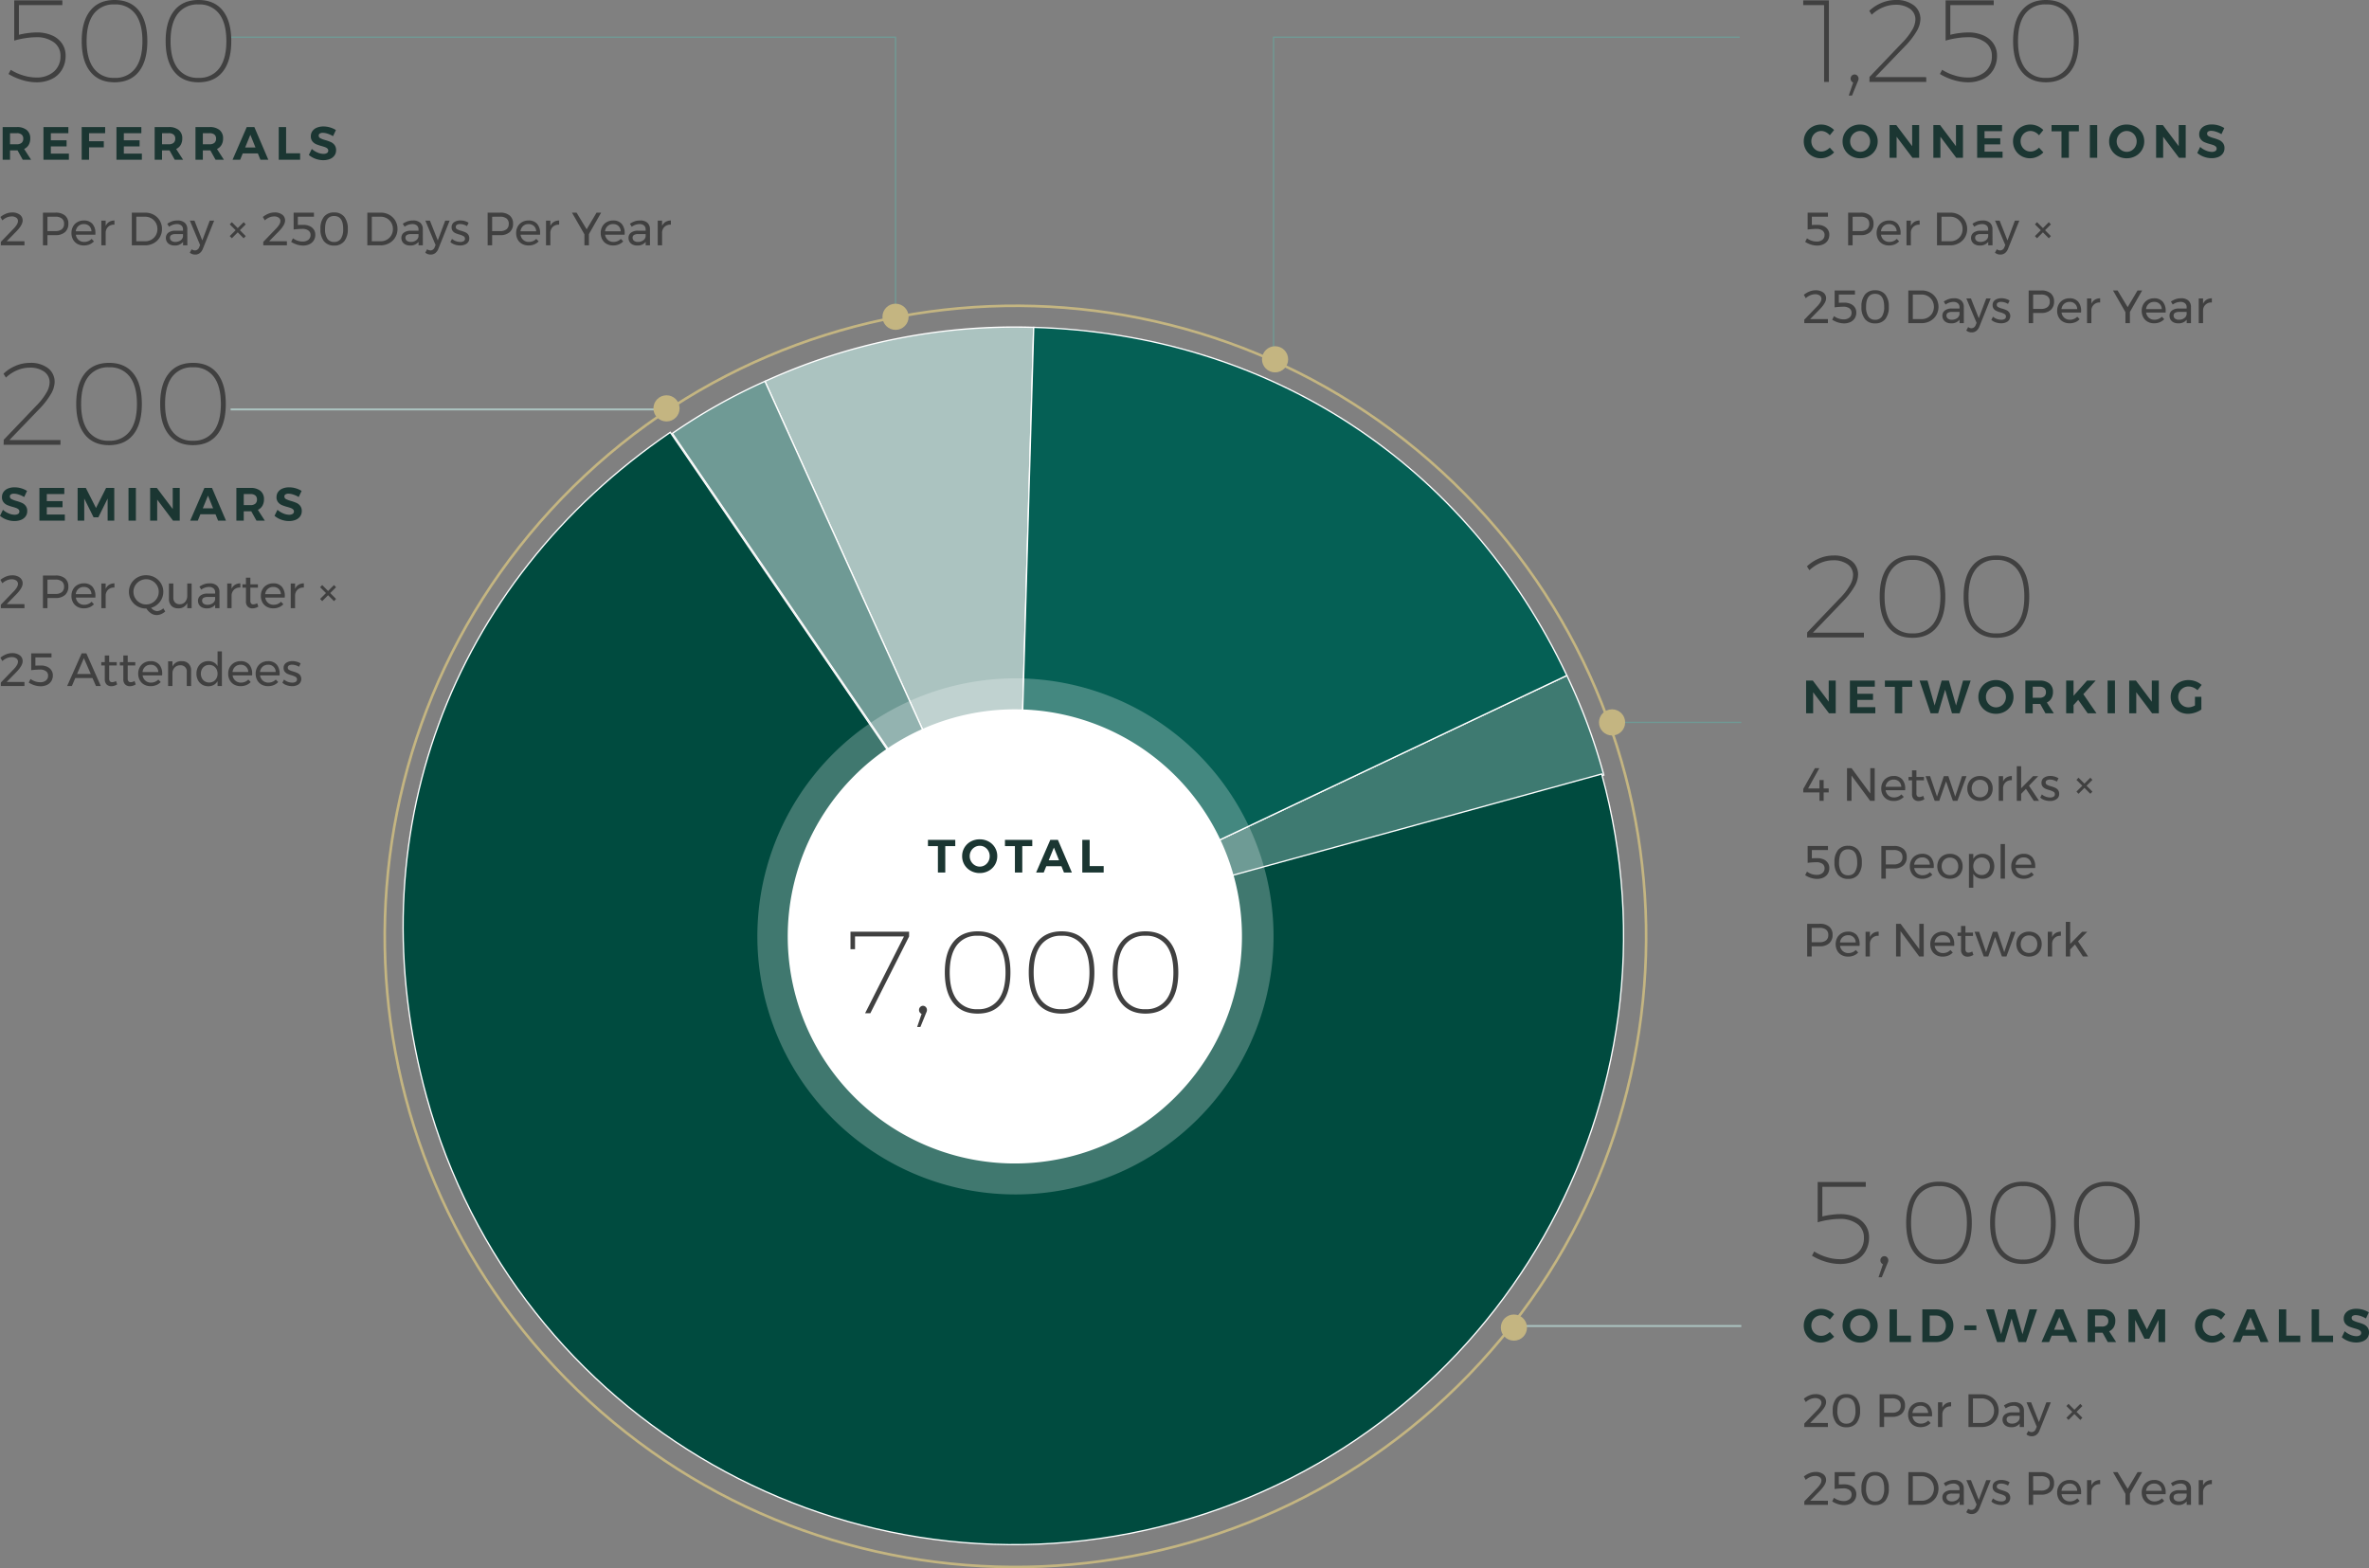 <svg xmlns="http://www.w3.org/2000/svg" width="913.158" height="604.627" viewBox="0 0 913.158 604.627">
  <rect x="0" y="0" width="913.158" height="604.627" fill="#808080" stroke="none"/>
  <g id="newadvisor_img_ruleof3000" transform="translate(-740.36 -1082.41)">
    <line id="Line_487" data-name="Line 487" x1="169.917" transform="translate(829.25 1240.256)" fill="none" stroke="#abc3c0" stroke-width="0.75"/>
    <path id="Path_3580" data-name="Path 3580" d="M70.768,16.628H327.074V124.413" transform="translate(758.481 1080.126)" fill="none" stroke="#6f9a95" stroke-width="0.5"/>
    <path id="Path_3582" data-name="Path 3582" d="M330.934,340.125,234.085,126.15a231.646,231.646,0,0,1,103.6-20.8Z" transform="translate(801.132 1103.269)" fill="#abc3c0" stroke="#fff" stroke-width="0.5"/>
    <path id="Path_3583" data-name="Path 3583" d="M338.323,335.8,205.79,141.891a223.014,223.014,0,0,1,35.684-20.069Z" transform="translate(793.742 1107.598)" fill="#6f9a95" stroke="#fff" stroke-width="0.5"/>
    <path id="Path_3584" data-name="Path 3584" d="M310.879,312.313,523.131,211.745a222.964,222.964,0,0,1,14.238,38.384Z" transform="translate(821.187 1131.081)" fill="#3e7a71" stroke="#fff" stroke-width="0.5"/>
    <path id="Path_3585" data-name="Path 3585" d="M310.879,340.1l6.753-234.775c90.634,2.607,166.674,52.267,205.5,134.207Z" transform="translate(821.187 1103.29)" fill="#056055" stroke="#fff" stroke-width="0.5"/>
    <path id="Path_3586" data-name="Path 3586" d="M359.646,331.641l226.49-62.184C620.48,394.545,546.917,523.789,421.83,558.131S167.5,518.912,133.156,393.824c-27.372-99.7,8.6-197.752,93.957-256.089Z" transform="translate(771.613 1111.349)" fill="#004b3f" stroke="#fff" stroke-width="0.5"/>
    <path id="center-circle" d="M251.307,372.832a99.482,99.482,0,1,0-2.456-140.667,99.48,99.48,0,0,0,2.456,140.667" transform="translate(811.366 1142.15)" fill="#fff" opacity="0.25"/>
    <path id="center-circle-2" data-name="center-circle" d="M247.662,352.308A87.544,87.544,0,1,0,245.5,228.521a87.543,87.543,0,0,0,2.161,123.787" transform="translate(823.07 1154.088)" fill="#fff"/>
    <line id="Line_488" data-name="Line 488" x2="87.019" transform="translate(1324.544 1593.624)" fill="none" stroke="#abc3c0" stroke-width="0.75"/>
    <path id="Path_3588" data-name="Path 3588" d="M389.532,202.79V78.61H569.206" transform="translate(841.727 1018.144)" fill="none" stroke="#6f9a95" stroke-width="0.5"/>
    <line id="Line_489" data-name="Line 489" x2="49.185" transform="translate(1362.378 1360.917)" fill="none" stroke="#6f9a95" stroke-width="0.5"/>
    <path id="center-circle-3" data-name="center-circle" d="M295.165,619.786c96.582,93.27,250.489,90.585,343.76-6s90.588-250.495-6-343.765-250.49-90.582-343.762,6-90.585,250.492,6,343.762" transform="translate(667.734 998.517)" fill="none" stroke="#c4b581" stroke-width="1"/>
    <circle id="Ellipse_178" data-name="Ellipse 178" cx="5.045" cy="5.045" r="5.045" transform="translate(1080.511 1199.494)" fill="#c4b581"/>
    <circle id="Ellipse_179" data-name="Ellipse 179" cx="5.045" cy="5.045" r="5.045" transform="translate(992.23 1234.806)" fill="#c4b581"/>
    <circle id="Ellipse_180" data-name="Ellipse 180" cx="5.045" cy="5.045" r="5.045" transform="translate(1356.703 1355.877)" fill="#c4b581"/>
    <circle id="Ellipse_182" data-name="Ellipse 182" cx="5.045" cy="5.045" r="5.045" transform="translate(1318.869 1589.189)" fill="#c4b581"/>
    <circle id="Ellipse_181" data-name="Ellipse 181" cx="5.045" cy="5.045" r="5.045" transform="translate(1226.804 1215.889)" fill="#c4b581"/>
    <g id="text-outlined">
      <path id="Path_4488" data-name="Path 4488" d="M23.67-1.845V0H1.755L1.8-1.935l12.645-13.23a23.905,23.905,0,0,0,3.69-4.725,8.444,8.444,0,0,0,1.35-4.05,5.008,5.008,0,0,0-2.092-4.253A9.357,9.357,0,0,0,11.7-29.745a12.182,12.182,0,0,0-4.748,1.012,14.115,14.115,0,0,0-4.3,2.813L1.71-27.405a15.15,15.15,0,0,1,4.747-3.083,14.13,14.13,0,0,1,5.423-1.1,10.963,10.963,0,0,1,6.975,2.025A6.577,6.577,0,0,1,21.42-24.12a9.61,9.61,0,0,1-1.53,4.7A29.528,29.528,0,0,1,15.7-14L4.005-1.845ZM42.39-31.59q6.12,0,9.383,4.095T55.035-15.75q0,7.65-3.263,11.768T42.39.135q-6.075,0-9.36-4.118T29.745-15.75q0-7.605,3.285-11.723T42.39-31.59Zm0,1.71A9.445,9.445,0,0,0,34.4-26.258q-2.768,3.623-2.768,10.508T34.4-5.22A9.421,9.421,0,0,0,42.39-1.575,9.421,9.421,0,0,0,50.378-5.22q2.768-3.645,2.768-10.53T50.378-26.258A9.445,9.445,0,0,0,42.39-29.88Zm32.355-1.71q6.12,0,9.382,4.095T87.39-15.75q0,7.65-3.262,11.768T74.745.135q-6.075,0-9.36-4.118T62.1-15.75q0-7.605,3.285-11.723T74.745-31.59Zm0,1.71a9.445,9.445,0,0,0-7.988,3.622Q63.99-22.635,63.99-15.75T66.757-5.22a9.421,9.421,0,0,0,7.988,3.645A9.421,9.421,0,0,0,82.732-5.22Q85.5-8.865,85.5-15.75T82.732-26.258A9.445,9.445,0,0,0,74.745-29.88Z" transform="translate(740 1253.895)" fill="#404040"/>
      <path id="Path_4487" data-name="Path 4487" d="M9.684-9.09a9.566,9.566,0,0,0-2.061-.945,6.245,6.245,0,0,0-1.863-.351,2.193,2.193,0,0,0-1.17.27.876.876,0,0,0-.432.792,1.109,1.109,0,0,0,.621,1.017A9.586,9.586,0,0,0,6.7-7.578a16.566,16.566,0,0,1,2.133.756A3.783,3.783,0,0,1,10.26-5.688a3.143,3.143,0,0,1,.594,2,3.424,3.424,0,0,1-.639,2.079A3.94,3.94,0,0,1,8.46-.288a6.74,6.74,0,0,1-2.538.45,8.687,8.687,0,0,1-3.006-.54A8.115,8.115,0,0,1,.36-1.854L1.494-4.176A7.667,7.667,0,0,0,3.69-2.79a5.913,5.913,0,0,0,2.268.522,2.5,2.5,0,0,0,1.377-.324,1.051,1.051,0,0,0,.495-.936,1.055,1.055,0,0,0-.333-.8,2.55,2.55,0,0,0-.846-.513q-.513-.2-1.413-.45a16.09,16.09,0,0,1-2.115-.72A3.721,3.721,0,0,1,1.71-7.11a3.037,3.037,0,0,1-.594-1.962,3.328,3.328,0,0,1,.612-1.989,3.883,3.883,0,0,1,1.71-1.314,6.589,6.589,0,0,1,2.556-.459,8.85,8.85,0,0,1,2.556.378,8.647,8.647,0,0,1,2.232,1.008Zm5.868-3.51h9.594v2.358H18.4v2.736h6.066v2.358H18.4v2.79h6.948V0H15.552Zm14.724,0h3.168l3.924,7.74,3.888-7.74h3.15V0H41.85V-8.514L38.268-1.278H36.432l-3.6-7.236V0H30.276Zm19.62,0H52.74V0H49.9Zm17.046,0h2.7V0H67.05l-6.1-8.1V0H58.23V-12.6h2.592l6.12,8.136ZM84.42,0l-.99-2.448H77.6L76.608,0H73.674l5.472-12.6H82.08L87.462,0ZM78.534-4.734h3.978l-1.98-4.9ZM99.216,0l-2-3.6h-2.9V0H91.476V-12.6h5.472a5.738,5.738,0,0,1,3.816,1.143,4,4,0,0,1,1.35,3.231,4.871,4.871,0,0,1-.6,2.493,3.873,3.873,0,0,1-1.755,1.575L102.438,0Zm-4.9-5.976h2.628a2.724,2.724,0,0,0,1.827-.549,2.007,2.007,0,0,0,.639-1.611,1.93,1.93,0,0,0-.639-1.575,2.787,2.787,0,0,0-1.827-.531H94.32ZM115.506-9.09a9.566,9.566,0,0,0-2.061-.945,6.245,6.245,0,0,0-1.863-.351,2.193,2.193,0,0,0-1.17.27.876.876,0,0,0-.432.792,1.109,1.109,0,0,0,.621,1.017,9.586,9.586,0,0,0,1.917.729,16.567,16.567,0,0,1,2.133.756,3.783,3.783,0,0,1,1.431,1.134,3.143,3.143,0,0,1,.594,2,3.424,3.424,0,0,1-.639,2.079,3.94,3.94,0,0,1-1.755,1.323,6.74,6.74,0,0,1-2.538.45,8.687,8.687,0,0,1-3.006-.54,8.115,8.115,0,0,1-2.556-1.476l1.134-2.322a7.667,7.667,0,0,0,2.2,1.386,5.913,5.913,0,0,0,2.268.522,2.5,2.5,0,0,0,1.377-.324,1.051,1.051,0,0,0,.5-.936,1.055,1.055,0,0,0-.333-.8,2.55,2.55,0,0,0-.846-.513q-.513-.2-1.413-.45a16.09,16.09,0,0,1-2.115-.72,3.722,3.722,0,0,1-1.413-1.1,3.037,3.037,0,0,1-.594-1.962,3.328,3.328,0,0,1,.612-1.989,3.883,3.883,0,0,1,1.71-1.314,6.589,6.589,0,0,1,2.556-.459,8.85,8.85,0,0,1,2.556.378,8.647,8.647,0,0,1,2.232,1.008Z" transform="translate(740 1283.124)" fill="#1b3632"/>
      <path id="Path_4486" data-name="Path 4486" d="M9.792-1.566V0H.684V-1.332L5.562-6.39a8.232,8.232,0,0,0,1.26-1.575A2.762,2.762,0,0,0,7.29-9.324a1.567,1.567,0,0,0-.657-1.332,2.985,2.985,0,0,0-1.809-.486,4.691,4.691,0,0,0-1.836.4A5.914,5.914,0,0,0,1.26-9.612L.522-10.926a8.377,8.377,0,0,1,2.187-1.287,6.3,6.3,0,0,1,2.331-.459,4.723,4.723,0,0,1,2.943.846A2.709,2.709,0,0,1,9.09-9.558q0,1.674-2.34,4.1l-3.8,3.888ZM21.78-12.6a5.394,5.394,0,0,1,3.645,1.116,3.924,3.924,0,0,1,1.287,3.132,4.159,4.159,0,0,1-1.3,3.267A5.261,5.261,0,0,1,21.78-3.924H18.648V0H16.92V-12.6Zm-.072,7.11A3.818,3.818,0,0,0,24.192-6.2a2.558,2.558,0,0,0,.864-2.1,2.463,2.463,0,0,0-.864-2.043,3.888,3.888,0,0,0-2.484-.693l-3.06.018V-5.49ZM32.652-9.576A4.2,4.2,0,0,1,36-8.271a5.35,5.35,0,0,1,1.134,3.627q0,.36-.018.54H29.592A3.246,3.246,0,0,0,30.663-2.07a3.17,3.17,0,0,0,2.151.756,4.028,4.028,0,0,0,1.575-.306,3.784,3.784,0,0,0,1.269-.864l.918.954A4.809,4.809,0,0,1,34.884-.36a5.639,5.639,0,0,1-2.2.414,5.06,5.06,0,0,1-2.493-.6A4.236,4.236,0,0,1,28.5-2.25a5.112,5.112,0,0,1-.6-2.5,5.06,5.06,0,0,1,.6-2.493,4.391,4.391,0,0,1,1.683-1.71A4.857,4.857,0,0,1,32.652-9.576ZM35.622-5.4a2.908,2.908,0,0,0-.864-2.043A2.919,2.919,0,0,0,32.67-8.19a3.011,3.011,0,0,0-2.1.756,3.172,3.172,0,0,0-1,2.034Zm5.472-2.07a3.446,3.446,0,0,1,1.332-1.557,3.96,3.96,0,0,1,2.052-.549v1.62A3.2,3.2,0,0,0,42.12-7.2a3.2,3.2,0,0,0-1.026,2.178V0H39.42V-9.522h1.674Zm22.95,8.748A5.543,5.543,0,0,1,62.46,2.286a4.421,4.421,0,0,1-1.71.36A3.894,3.894,0,0,1,58.608,2,6.317,6.317,0,0,1,56.79.126h-.108a6.7,6.7,0,0,1-3.339-.855,6.382,6.382,0,0,1-2.4-2.34,6.247,6.247,0,0,1-.882-3.249,6.153,6.153,0,0,1,.882-3.231,6.376,6.376,0,0,1,2.394-2.313,6.739,6.739,0,0,1,3.348-.846,6.754,6.754,0,0,1,3.339.846,6.357,6.357,0,0,1,2.4,2.313,6.153,6.153,0,0,1,.882,3.231A6.215,6.215,0,0,1,62.7-3.6a6.448,6.448,0,0,1-1.665,2.16,6.515,6.515,0,0,1-2.43,1.3,3.314,3.314,0,0,0,2.34,1.278,3.95,3.95,0,0,0,2.376-1.1ZM51.8-6.318A4.689,4.689,0,0,0,52.47-3.87,4.973,4.973,0,0,0,54.261-2.1,4.753,4.753,0,0,0,56.7-1.44,4.657,4.657,0,0,0,59.121-2.1,4.946,4.946,0,0,0,60.885-3.87a4.738,4.738,0,0,0,.657-2.448,4.69,4.69,0,0,0-.657-2.439,4.9,4.9,0,0,0-1.764-1.755A4.707,4.707,0,0,0,56.7-11.16a4.8,4.8,0,0,0-2.439.648A4.925,4.925,0,0,0,52.47-8.757,4.642,4.642,0,0,0,51.8-6.318Zm22.428-3.2V0H72.54V-2.016A3.579,3.579,0,0,1,69.012.054,3.412,3.412,0,0,1,66.42-.927a3.764,3.764,0,0,1-.936-2.709V-9.522h1.692v5.436A2.583,2.583,0,0,0,67.833-2.2a2.408,2.408,0,0,0,1.809.675,2.676,2.676,0,0,0,2.115-.945,3.542,3.542,0,0,0,.783-2.367v-4.68ZM83.3,0V-1.332a3.906,3.906,0,0,1-3.33,1.4,3.8,3.8,0,0,1-1.737-.378A2.782,2.782,0,0,1,77.085-1.35a2.819,2.819,0,0,1-.4-1.494,2.444,2.444,0,0,1,.945-2.025,4.229,4.229,0,0,1,2.637-.765h3.024v-.45a1.969,1.969,0,0,0-.621-1.557,2.651,2.651,0,0,0-1.809-.549,5.181,5.181,0,0,0-2.934,1.026l-.7-1.152a8.71,8.71,0,0,1,1.9-.963,6.478,6.478,0,0,1,2.079-.3,3.982,3.982,0,0,1,2.754.873,3.162,3.162,0,0,1,.99,2.439L84.96,0ZM80.316-1.314a3.408,3.408,0,0,0,1.989-.567,2.236,2.236,0,0,0,.981-1.5v-.954H80.5A3.254,3.254,0,0,0,78.813-4a1.179,1.179,0,0,0-.549,1.08,1.4,1.4,0,0,0,.558,1.17A2.377,2.377,0,0,0,80.316-1.314ZM89.622-7.47a3.446,3.446,0,0,1,1.332-1.557,3.96,3.96,0,0,1,2.052-.549v1.62a3.2,3.2,0,0,0-2.358.756,3.2,3.2,0,0,0-1.026,2.178V0H87.948V-9.522h1.674ZM99.936-.63a4.1,4.1,0,0,1-2.232.7A2.538,2.538,0,0,1,95.868-.6a2.712,2.712,0,0,1-.7-2.043V-7.92h-1.35V-9.2h1.35v-2.556h1.692V-9.2h2.916V-7.92H96.858v4.968a1.764,1.764,0,0,0,.288,1.134,1.066,1.066,0,0,0,.864.342,3.017,3.017,0,0,0,1.476-.45Zm5.724-8.946a4.2,4.2,0,0,1,3.348,1.305,5.35,5.35,0,0,1,1.134,3.627q0,.36-.018.54H102.6a3.246,3.246,0,0,0,1.071,2.034,3.17,3.17,0,0,0,2.151.756A4.028,4.028,0,0,0,107.4-1.62a3.784,3.784,0,0,0,1.269-.864l.918.954a4.809,4.809,0,0,1-1.692,1.17,5.639,5.639,0,0,1-2.2.414,5.06,5.06,0,0,1-2.493-.6,4.236,4.236,0,0,1-1.692-1.7,5.112,5.112,0,0,1-.6-2.5,5.06,5.06,0,0,1,.6-2.493,4.391,4.391,0,0,1,1.683-1.71A4.857,4.857,0,0,1,105.66-9.576ZM108.63-5.4a2.908,2.908,0,0,0-.864-2.043,2.919,2.919,0,0,0-2.088-.747,3.011,3.011,0,0,0-2.1.756,3.172,3.172,0,0,0-1,2.034ZM114.1-7.47a3.446,3.446,0,0,1,1.332-1.557,3.96,3.96,0,0,1,2.052-.549v1.62a3.2,3.2,0,0,0-2.358.756A3.2,3.2,0,0,0,114.1-5.022V0h-1.674V-9.522H114.1Zm15.8-.612-2.25,2.25,2.25,2.268-.792.846L126.828-5,124.56-2.718l-.81-.846,2.268-2.268-2.268-2.25.81-.846,2.268,2.286,2.286-2.286ZM9.792,28.434V30H.684V28.668L5.562,23.61a8.232,8.232,0,0,0,1.26-1.575,2.762,2.762,0,0,0,.468-1.359,1.567,1.567,0,0,0-.657-1.332,2.985,2.985,0,0,0-1.809-.486,4.691,4.691,0,0,0-1.836.405A5.914,5.914,0,0,0,1.26,20.388L.522,19.074a8.377,8.377,0,0,1,2.187-1.287,6.3,6.3,0,0,1,2.331-.459,4.723,4.723,0,0,1,2.943.846A2.709,2.709,0,0,1,9.09,20.442q0,1.674-2.34,4.1l-3.8,3.888ZM16.11,22.1a5.764,5.764,0,0,1,2.439.486,3.768,3.768,0,0,1,1.62,1.35,3.465,3.465,0,0,1,.567,1.944,4.149,4.149,0,0,1-.585,2.214,3.879,3.879,0,0,1-1.665,1.476,5.685,5.685,0,0,1-2.5.522,7.845,7.845,0,0,1-2.349-.387,8.583,8.583,0,0,1-2.2-1.035l.7-1.386a6.174,6.174,0,0,0,1.782.936,6.012,6.012,0,0,0,1.908.324,3.427,3.427,0,0,0,2.25-.684A2.278,2.278,0,0,0,18.9,26a2.029,2.029,0,0,0-.828-1.719,3.871,3.871,0,0,0-2.358-.621q-.558,0-1.62.072t-1.71.18V17.4h7.83v1.566H14v3.2Q14.85,22.1,16.11,22.1ZM37.35,30l-1.332-3.06H29.376L28.062,30H26.244l5.6-12.6h1.8L39.222,30Zm-7.29-4.626h5.292l-2.664-6.12Zm15.462,4a4.1,4.1,0,0,1-2.232.7,2.538,2.538,0,0,1-1.836-.675,2.712,2.712,0,0,1-.7-2.043V22.08H39.4V20.8h1.35V18.246h1.692V20.8H45.36V22.08H42.444v4.968a1.764,1.764,0,0,0,.288,1.134,1.066,1.066,0,0,0,.864.342,3.017,3.017,0,0,0,1.476-.45Zm7.146,0a4.1,4.1,0,0,1-2.232.7A2.538,2.538,0,0,1,48.6,29.4a2.712,2.712,0,0,1-.7-2.043V22.08h-1.35V20.8H47.9V18.246H49.59V20.8h2.916V22.08H49.59v4.968a1.764,1.764,0,0,0,.288,1.134,1.066,1.066,0,0,0,.864.342,3.017,3.017,0,0,0,1.476-.45Zm5.724-8.946a4.2,4.2,0,0,1,3.348,1.305,5.35,5.35,0,0,1,1.134,3.627q0,.36-.018.54H55.332A3.246,3.246,0,0,0,56.4,27.93a3.17,3.17,0,0,0,2.151.756,4.028,4.028,0,0,0,1.575-.306,3.784,3.784,0,0,0,1.269-.864l.918.954a4.809,4.809,0,0,1-1.692,1.17,5.639,5.639,0,0,1-2.2.414,5.06,5.06,0,0,1-2.493-.6,4.236,4.236,0,0,1-1.692-1.7,5.112,5.112,0,0,1-.6-2.5,5.06,5.06,0,0,1,.6-2.493,4.391,4.391,0,0,1,1.683-1.71A4.857,4.857,0,0,1,58.392,20.424Zm2.97,4.176a2.759,2.759,0,0,0-2.952-2.79,3.011,3.011,0,0,0-2.1.756,3.172,3.172,0,0,0-1,2.034Zm9.09-4.176a3.5,3.5,0,0,1,2.628.981,3.721,3.721,0,0,1,.954,2.709V30H72.36V24.564a2.339,2.339,0,0,0-2.538-2.556,2.873,2.873,0,0,0-2.079.819,3.216,3.216,0,0,0-.909,2.079V30H65.16V20.478h1.674v2.016A3.676,3.676,0,0,1,70.452,20.424ZM85.9,16.644V30H84.222V28.11a3.785,3.785,0,0,1-1.449,1.467,4.23,4.23,0,0,1-2.115.513,4.545,4.545,0,0,1-2.385-.621,4.266,4.266,0,0,1-1.611-1.728,5.4,5.4,0,0,1-.576-2.529,5.251,5.251,0,0,1,.576-2.493,4.233,4.233,0,0,1,1.611-1.7,4.562,4.562,0,0,1,2.367-.612,4.381,4.381,0,0,1,2.142.5,3.586,3.586,0,0,1,1.44,1.458V16.644ZM81,28.65a3.2,3.2,0,0,0,1.665-.432,3.034,3.034,0,0,0,1.143-1.206,3.643,3.643,0,0,0,.414-1.746,3.682,3.682,0,0,0-.414-1.764A3.034,3.034,0,0,0,82.665,22.3,3.2,3.2,0,0,0,81,21.864a3.153,3.153,0,0,0-1.665.441,3.1,3.1,0,0,0-1.143,1.215,3.889,3.889,0,0,0,0,3.492,3.034,3.034,0,0,0,1.143,1.206A3.2,3.2,0,0,0,81,28.65Zm12.078-8.226a4.2,4.2,0,0,1,3.348,1.305,5.35,5.35,0,0,1,1.134,3.627q0,.36-.018.54H90.018a3.246,3.246,0,0,0,1.071,2.034,3.17,3.17,0,0,0,2.151.756,4.028,4.028,0,0,0,1.575-.306,3.784,3.784,0,0,0,1.269-.864L97,28.47a4.809,4.809,0,0,1-1.692,1.17,5.639,5.639,0,0,1-2.2.414,5.06,5.06,0,0,1-2.493-.6,4.236,4.236,0,0,1-1.692-1.7,5.112,5.112,0,0,1-.6-2.5,5.06,5.06,0,0,1,.6-2.493,4.391,4.391,0,0,1,1.683-1.71A4.857,4.857,0,0,1,93.078,20.424Zm2.97,4.176A2.759,2.759,0,0,0,93.1,21.81a3.011,3.011,0,0,0-2.1.756A3.172,3.172,0,0,0,90,24.6Zm7.614-4.176a4.2,4.2,0,0,1,3.348,1.305,5.35,5.35,0,0,1,1.134,3.627q0,.36-.018.54H100.6a3.246,3.246,0,0,0,1.071,2.034,3.17,3.17,0,0,0,2.151.756,4.028,4.028,0,0,0,1.575-.306,3.784,3.784,0,0,0,1.269-.864l.918.954a4.809,4.809,0,0,1-1.692,1.17,5.639,5.639,0,0,1-2.2.414,5.06,5.06,0,0,1-2.493-.6,4.236,4.236,0,0,1-1.692-1.7,5.112,5.112,0,0,1-.6-2.5,5.06,5.06,0,0,1,.6-2.493,4.391,4.391,0,0,1,1.683-1.71A4.857,4.857,0,0,1,103.662,20.424Zm2.97,4.176a2.759,2.759,0,0,0-2.952-2.79,3.011,3.011,0,0,0-2.1.756,3.172,3.172,0,0,0-1,2.034Zm9-2.016a5.705,5.705,0,0,0-1.305-.576,4.674,4.674,0,0,0-1.359-.216,2.32,2.32,0,0,0-1.215.279.932.932,0,0,0-.459.855.951.951,0,0,0,.513.873,7.456,7.456,0,0,0,1.557.6,12.151,12.151,0,0,1,1.62.576,2.872,2.872,0,0,1,1.071.846,2.621,2.621,0,0,1-.576,3.528,4.347,4.347,0,0,1-2.529.7,6.32,6.32,0,0,1-2.061-.342,4.687,4.687,0,0,1-1.683-.972l.63-1.224a4.457,4.457,0,0,0,1.467.864,4.873,4.873,0,0,0,1.7.324,2.545,2.545,0,0,0,1.332-.306,1.02,1.02,0,0,0,.5-.936,1.065,1.065,0,0,0-.531-.972,7.227,7.227,0,0,0-1.611-.648,10.793,10.793,0,0,1-1.557-.549,2.764,2.764,0,0,1-1.026-.819,2.211,2.211,0,0,1-.423-1.4,2.261,2.261,0,0,1,.972-2,4.2,4.2,0,0,1,2.43-.666,6.071,6.071,0,0,1,1.7.243,5.112,5.112,0,0,1,1.449.657Z" transform="translate(740 1316.887)" fill="#404040"/>
      <path id="Path_4485" data-name="Path 4485" d="M23.67-1.845V0H1.755L1.8-1.935l12.645-13.23a23.905,23.905,0,0,0,3.69-4.725,8.444,8.444,0,0,0,1.35-4.05,5.008,5.008,0,0,0-2.092-4.253A9.357,9.357,0,0,0,11.7-29.745a12.182,12.182,0,0,0-4.748,1.012,14.115,14.115,0,0,0-4.3,2.813L1.71-27.405a15.15,15.15,0,0,1,4.747-3.083,14.13,14.13,0,0,1,5.423-1.1,10.963,10.963,0,0,1,6.975,2.025A6.577,6.577,0,0,1,21.42-24.12a9.61,9.61,0,0,1-1.53,4.7A29.528,29.528,0,0,1,15.7-14L4.005-1.845ZM42.39-31.59q6.12,0,9.383,4.095T55.035-15.75q0,7.65-3.263,11.768T42.39.135q-6.075,0-9.36-4.118T29.745-15.75q0-7.605,3.285-11.723T42.39-31.59Zm0,1.71A9.445,9.445,0,0,0,34.4-26.258q-2.768,3.623-2.768,10.508T34.4-5.22A9.421,9.421,0,0,0,42.39-1.575,9.421,9.421,0,0,0,50.378-5.22q2.768-3.645,2.768-10.53T50.378-26.258A9.445,9.445,0,0,0,42.39-29.88Zm32.355-1.71q6.12,0,9.382,4.095T87.39-15.75q0,7.65-3.262,11.768T74.745.135q-6.075,0-9.36-4.118T62.1-15.75q0-7.605,3.285-11.723T74.745-31.59Zm0,1.71a9.445,9.445,0,0,0-7.988,3.622Q63.99-22.635,63.99-15.75T66.757-5.22a9.421,9.421,0,0,0,7.988,3.645A9.421,9.421,0,0,0,82.732-5.22Q85.5-8.865,85.5-15.75T82.732-26.258A9.445,9.445,0,0,0,74.745-29.88Z" transform="translate(1435.16 1328.167)" fill="#404040"/>
      <path id="Path_4484" data-name="Path 4484" d="M10.1-12.6h2.7V0H10.206L4.1-8.1V0H1.386V-12.6H3.978L10.1-4.464Zm8.172,0h9.594v2.358h-6.75v2.736H27.18v2.358H21.114v2.79h6.948V0H18.27Zm13.482,0h10.53v2.412H38.43V0H35.586V-10.188H31.752Zm30.132,0h2.934L60.552,0H57.618L54.972-9.09,52.29,0H49.374L45.126-12.6h3.06l2.736,9.612L53.64-12.6h2.79l2.754,9.612Zm12.672-.2a7.05,7.05,0,0,1,3.438.846,6.328,6.328,0,0,1,2.439,2.331,6.3,6.3,0,0,1,.891,3.3,6.344,6.344,0,0,1-.891,3.312A6.373,6.373,0,0,1,77.994-.657,6.991,6.991,0,0,1,74.556.2a6.991,6.991,0,0,1-3.438-.855A6.394,6.394,0,0,1,68.679-3a6.33,6.33,0,0,1-.891-3.321,6.3,6.3,0,0,1,.891-3.3,6.345,6.345,0,0,1,2.43-2.331A7.035,7.035,0,0,1,74.556-12.8Zm.036,2.484a3.759,3.759,0,0,0-1.944.531,3.878,3.878,0,0,0-1.422,1.449A4.008,4.008,0,0,0,70.7-6.318a3.989,3.989,0,0,0,.531,2.034,4.041,4.041,0,0,0,1.422,1.458,3.666,3.666,0,0,0,1.935.54,3.619,3.619,0,0,0,1.917-.531A3.857,3.857,0,0,0,77.9-4.275a4.148,4.148,0,0,0,.513-2.043A4.063,4.063,0,0,0,77.9-8.334a3.876,3.876,0,0,0-1.386-1.449A3.619,3.619,0,0,0,74.592-10.314ZM93.636,0l-2-3.6h-2.9V0H85.9V-12.6h5.472a5.738,5.738,0,0,1,3.816,1.143,4,4,0,0,1,1.35,3.231,4.871,4.871,0,0,1-.6,2.493,3.873,3.873,0,0,1-1.755,1.575L96.858,0Zm-4.9-5.976h2.628a2.724,2.724,0,0,0,1.827-.549,2.007,2.007,0,0,0,.639-1.611,1.93,1.93,0,0,0-.639-1.575,2.787,2.787,0,0,0-1.827-.531H88.74ZM113.31,0h-3.4l-3.636-5.166-1.8,2V0h-2.844V-12.6h2.844v5.868l5.22-5.868H113l-4.752,5.238Zm4.284-12.6h2.844V0h-2.844Zm17.046,0h2.7V0h-2.592l-6.1-8.1V0h-2.718V-12.6h2.592l6.12,8.136Zm16.632,6.246h2.466v4.9a8.549,8.549,0,0,1-2.412,1.2,8.678,8.678,0,0,1-2.7.459,6.89,6.89,0,0,1-3.42-.855A6.363,6.363,0,0,1,142.794-3a6.38,6.38,0,0,1-.882-3.321,6.249,6.249,0,0,1,.9-3.3,6.344,6.344,0,0,1,2.475-2.331,7.279,7.279,0,0,1,3.5-.846,7.743,7.743,0,0,1,2.745.5,7.312,7.312,0,0,1,2.313,1.368l-1.6,2.034a5.217,5.217,0,0,0-1.62-1.044,4.79,4.79,0,0,0-1.836-.378,3.906,3.906,0,0,0-2.007.531,3.877,3.877,0,0,0-1.431,1.44,3.993,3.993,0,0,0-.522,2.025,4.038,4.038,0,0,0,.531,2.043,3.905,3.905,0,0,0,1.44,1.458,3.906,3.906,0,0,0,2.007.531,4.324,4.324,0,0,0,1.206-.189,6.694,6.694,0,0,0,1.26-.513Z" transform="translate(1435.16 1357.396)" fill="#1b3632"/>
      <path id="Path_4483" data-name="Path 4483" d="M10.1-4.788V-3.24H8.154V0H6.534V-3.24H.288V-4.572l4.5-8.028H6.48L2.16-4.788H6.534V-8.01h1.62v3.222ZM26.118-12.6h1.71V0H26.082l-7.2-9.756V0H17.154V-12.6H18.9l7.218,9.774ZM35.1-9.576a4.2,4.2,0,0,1,3.348,1.305,5.35,5.35,0,0,1,1.134,3.627q0,.36-.018.54H32.04A3.246,3.246,0,0,0,33.111-2.07a3.17,3.17,0,0,0,2.151.756,4.028,4.028,0,0,0,1.575-.306,3.784,3.784,0,0,0,1.269-.864l.918.954A4.809,4.809,0,0,1,37.332-.36a5.639,5.639,0,0,1-2.2.414,5.06,5.06,0,0,1-2.493-.6,4.236,4.236,0,0,1-1.692-1.7,5.112,5.112,0,0,1-.6-2.5,5.06,5.06,0,0,1,.6-2.493,4.391,4.391,0,0,1,1.683-1.71A4.857,4.857,0,0,1,35.1-9.576ZM38.07-5.4a2.908,2.908,0,0,0-.864-2.043,2.919,2.919,0,0,0-2.088-.747,3.011,3.011,0,0,0-2.1.756,3.172,3.172,0,0,0-1,2.034ZM46.98-.63a4.1,4.1,0,0,1-2.232.7A2.538,2.538,0,0,1,42.912-.6a2.712,2.712,0,0,1-.7-2.043V-7.92H40.86V-9.2h1.35v-2.556H43.9V-9.2h2.916V-7.92H43.9v4.968a1.764,1.764,0,0,0,.288,1.134,1.066,1.066,0,0,0,.864.342,3.017,3.017,0,0,0,1.476-.45Zm.45-8.892h1.746L51.84-1.656l2.628-7.866h1.746L58.86-1.656l2.628-7.866h1.728L59.706,0H57.96L55.332-7.488,52.7,0H50.958Zm20.988-.054a5.14,5.14,0,0,1,2.529.612,4.4,4.4,0,0,1,1.728,1.7A4.943,4.943,0,0,1,73.3-4.77a4.993,4.993,0,0,1-.621,2.5,4.385,4.385,0,0,1-1.728,1.71,5.14,5.14,0,0,1-2.529.612,5.177,5.177,0,0,1-2.547-.612,4.4,4.4,0,0,1-1.728-1.7,4.98,4.98,0,0,1-.621-2.511,4.943,4.943,0,0,1,.621-2.493,4.4,4.4,0,0,1,1.728-1.7A5.177,5.177,0,0,1,68.418-9.576Zm0,1.458a3.2,3.2,0,0,0-1.665.432,2.986,2.986,0,0,0-1.134,1.2,3.655,3.655,0,0,0-.405,1.737,3.748,3.748,0,0,0,.405,1.764,2.911,2.911,0,0,0,1.134,1.2,3.256,3.256,0,0,0,1.665.423,3.221,3.221,0,0,0,1.647-.423,2.911,2.911,0,0,0,1.134-1.2A3.748,3.748,0,0,0,71.6-4.752,3.655,3.655,0,0,0,71.2-6.489a2.986,2.986,0,0,0-1.134-1.2A3.169,3.169,0,0,0,68.418-8.118Zm8.892.648a3.446,3.446,0,0,1,1.332-1.557,3.96,3.96,0,0,1,2.052-.549v1.62a3.2,3.2,0,0,0-2.358.756A3.2,3.2,0,0,0,77.31-5.022V0H75.636V-9.522H77.31ZM89.172,0,86.13-4.626,84.276-2.7V0H82.6V-13.356h1.674v8.514l4.608-4.68h1.962L87.3-5.832,91.188,0Zm8.892-7.416a5.705,5.705,0,0,0-1.305-.576A4.674,4.674,0,0,0,95.4-8.208a2.32,2.32,0,0,0-1.215.279.932.932,0,0,0-.459.855.951.951,0,0,0,.513.873,7.456,7.456,0,0,0,1.557.6,12.152,12.152,0,0,1,1.62.576,2.872,2.872,0,0,1,1.071.846A2.312,2.312,0,0,1,98.928-2.7,2.336,2.336,0,0,1,97.911-.648a4.347,4.347,0,0,1-2.529.7,6.32,6.32,0,0,1-2.061-.342,4.687,4.687,0,0,1-1.683-.972l.63-1.224a4.457,4.457,0,0,0,1.467.864,4.873,4.873,0,0,0,1.7.324A2.545,2.545,0,0,0,96.768-1.6a1.02,1.02,0,0,0,.5-.936,1.065,1.065,0,0,0-.531-.972,7.227,7.227,0,0,0-1.611-.648,10.793,10.793,0,0,1-1.557-.549,2.764,2.764,0,0,1-1.026-.819,2.211,2.211,0,0,1-.423-1.4,2.261,2.261,0,0,1,.972-2,4.2,4.2,0,0,1,2.43-.666,6.071,6.071,0,0,1,1.7.243,5.112,5.112,0,0,1,1.449.657Zm13.68-.666-2.25,2.25,2.25,2.268-.792.846L108.666-5,106.4-2.718l-.81-.846,2.268-2.268-2.268-2.25.81-.846,2.268,2.286,2.286-2.286ZM5.706,22.1a5.764,5.764,0,0,1,2.439.486,3.768,3.768,0,0,1,1.62,1.35,3.465,3.465,0,0,1,.567,1.944,4.149,4.149,0,0,1-.585,2.214,3.879,3.879,0,0,1-1.665,1.476,5.685,5.685,0,0,1-2.5.522A7.845,7.845,0,0,1,3.231,29.7a8.583,8.583,0,0,1-2.205-1.035l.7-1.386a6.174,6.174,0,0,0,1.782.936,6.012,6.012,0,0,0,1.908.324,3.427,3.427,0,0,0,2.25-.684A2.278,2.278,0,0,0,8.5,26a2.029,2.029,0,0,0-.828-1.719,3.871,3.871,0,0,0-2.358-.621q-.558,0-1.62.072t-1.71.18V17.4H9.81v1.566H3.6v3.2Q4.446,22.1,5.706,22.1Zm11.88-4.77a4.791,4.791,0,0,1,3.906,1.647A7.213,7.213,0,0,1,22.86,23.7a7.251,7.251,0,0,1-1.368,4.734,4.779,4.779,0,0,1-3.906,1.656,4.774,4.774,0,0,1-3.915-1.656A7.285,7.285,0,0,1,12.312,23.7a7.247,7.247,0,0,1,1.359-4.725A4.786,4.786,0,0,1,17.586,17.328Zm0,1.368q-3.492,0-3.492,5a6.534,6.534,0,0,0,.882,3.744,2.98,2.98,0,0,0,2.61,1.26,2.98,2.98,0,0,0,2.61-1.26,6.534,6.534,0,0,0,.882-3.744Q21.078,18.7,17.586,18.7Zm17.658-1.3a5.394,5.394,0,0,1,3.645,1.116,3.924,3.924,0,0,1,1.287,3.132,4.159,4.159,0,0,1-1.3,3.267,5.261,5.261,0,0,1-3.636,1.161H32.112V30H30.384V17.4Zm-.072,7.11a3.818,3.818,0,0,0,2.484-.711,2.558,2.558,0,0,0,.864-2.1,2.463,2.463,0,0,0-.864-2.043,3.888,3.888,0,0,0-2.484-.693l-3.06.018V24.51Zm10.944-4.086a4.2,4.2,0,0,1,3.348,1.305A5.35,5.35,0,0,1,50.6,25.356q0,.36-.018.54H43.056a3.246,3.246,0,0,0,1.071,2.034,3.17,3.17,0,0,0,2.151.756,4.028,4.028,0,0,0,1.575-.306,3.784,3.784,0,0,0,1.269-.864l.918.954a4.809,4.809,0,0,1-1.692,1.17,5.639,5.639,0,0,1-2.2.414,5.06,5.06,0,0,1-2.493-.6,4.236,4.236,0,0,1-1.692-1.7,5.112,5.112,0,0,1-.6-2.5,5.06,5.06,0,0,1,.6-2.493,4.391,4.391,0,0,1,1.683-1.71A4.857,4.857,0,0,1,46.116,20.424Zm2.97,4.176a2.759,2.759,0,0,0-2.952-2.79,3.011,3.011,0,0,0-2.1.756,3.172,3.172,0,0,0-1,2.034Zm7.758-4.176a5.14,5.14,0,0,1,2.529.612,4.4,4.4,0,0,1,1.728,1.7,4.943,4.943,0,0,1,.621,2.493,4.993,4.993,0,0,1-.621,2.5,4.385,4.385,0,0,1-1.728,1.71,5.569,5.569,0,0,1-5.076,0,4.4,4.4,0,0,1-1.728-1.7,5.351,5.351,0,0,1,0-5,4.4,4.4,0,0,1,1.728-1.7A5.177,5.177,0,0,1,56.844,20.424Zm0,1.458a3.2,3.2,0,0,0-1.665.432,2.986,2.986,0,0,0-1.134,1.2,3.655,3.655,0,0,0-.4,1.737,3.748,3.748,0,0,0,.4,1.764,2.912,2.912,0,0,0,1.134,1.2,3.256,3.256,0,0,0,1.665.423,3.221,3.221,0,0,0,1.647-.423,2.912,2.912,0,0,0,1.134-1.2,3.748,3.748,0,0,0,.4-1.764,3.655,3.655,0,0,0-.4-1.737,2.986,2.986,0,0,0-1.134-1.2A3.169,3.169,0,0,0,56.844,21.882Zm12.51-1.458a4.61,4.61,0,0,1,2.376.612,4.2,4.2,0,0,1,1.62,1.71,5.782,5.782,0,0,1,.009,5.013,4.112,4.112,0,0,1-1.6,1.692,4.615,4.615,0,0,1-2.367.6,4.342,4.342,0,0,1-2.124-.5,3.615,3.615,0,0,1-1.44-1.44v5.382H64.152V20.478h1.674v1.89a3.631,3.631,0,0,1,1.431-1.44A4.253,4.253,0,0,1,69.354,20.424ZM69.03,28.6a3.169,3.169,0,0,0,1.647-.432,2.972,2.972,0,0,0,1.134-1.206,3.709,3.709,0,0,0,.4-1.746,3.605,3.605,0,0,0-.414-1.728,3.054,3.054,0,0,0-1.134-1.206,3.121,3.121,0,0,0-1.638-.432,3.169,3.169,0,0,0-1.647.432,3.034,3.034,0,0,0-1.143,1.206,3.87,3.87,0,0,0,0,3.483,3.049,3.049,0,0,0,1.143,1.2A3.169,3.169,0,0,0,69.03,28.6Zm7.326-11.952H78.03V30H76.356Zm8.856,3.78a4.2,4.2,0,0,1,3.348,1.305,5.35,5.35,0,0,1,1.134,3.627q0,.36-.018.54H82.152a3.246,3.246,0,0,0,1.071,2.034,3.17,3.17,0,0,0,2.151.756,4.028,4.028,0,0,0,1.575-.306,3.784,3.784,0,0,0,1.269-.864l.918.954a4.809,4.809,0,0,1-1.692,1.17,5.639,5.639,0,0,1-2.2.414,5.06,5.06,0,0,1-2.493-.6,4.236,4.236,0,0,1-1.692-1.7,5.112,5.112,0,0,1-.6-2.5,5.06,5.06,0,0,1,.6-2.493,4.391,4.391,0,0,1,1.683-1.71A4.857,4.857,0,0,1,85.212,20.424Zm2.97,4.176a2.759,2.759,0,0,0-2.952-2.79,3.011,3.011,0,0,0-2.1.756,3.172,3.172,0,0,0-1,2.034ZM6.66,47.4a5.394,5.394,0,0,1,3.645,1.116,3.924,3.924,0,0,1,1.287,3.132,4.159,4.159,0,0,1-1.3,3.267A5.261,5.261,0,0,1,6.66,56.076H3.528V60H1.8V47.4Zm-.072,7.11A3.818,3.818,0,0,0,9.072,53.8a2.558,2.558,0,0,0,.864-2.1,2.463,2.463,0,0,0-.864-2.043,3.888,3.888,0,0,0-2.484-.693l-3.06.018V54.51Zm10.944-4.086a4.2,4.2,0,0,1,3.348,1.305,5.35,5.35,0,0,1,1.134,3.627q0,.36-.018.54H14.472a3.246,3.246,0,0,0,1.071,2.034,3.17,3.17,0,0,0,2.151.756,4.028,4.028,0,0,0,1.575-.306,3.784,3.784,0,0,0,1.269-.864l.918.954a4.809,4.809,0,0,1-1.692,1.17,5.639,5.639,0,0,1-2.2.414,5.06,5.06,0,0,1-2.493-.6,4.236,4.236,0,0,1-1.692-1.7,5.112,5.112,0,0,1-.6-2.5,5.06,5.06,0,0,1,.6-2.493,4.391,4.391,0,0,1,1.683-1.71A4.857,4.857,0,0,1,17.532,50.424ZM20.5,54.6a2.759,2.759,0,0,0-2.952-2.79,3.011,3.011,0,0,0-2.1.756,3.172,3.172,0,0,0-1,2.034Zm5.472-2.07a3.446,3.446,0,0,1,1.332-1.557,3.96,3.96,0,0,1,2.052-.549v1.62a3.062,3.062,0,0,0-3.384,2.934V60H24.3V50.478h1.674ZM45.018,47.4h1.71V60H44.982l-7.2-9.756V60H36.054V47.4H37.8l7.218,9.774ZM54,50.424a4.2,4.2,0,0,1,3.348,1.305,5.35,5.35,0,0,1,1.134,3.627q0,.36-.018.54H50.94a3.246,3.246,0,0,0,1.071,2.034,3.17,3.17,0,0,0,2.151.756,4.028,4.028,0,0,0,1.575-.306,3.784,3.784,0,0,0,1.269-.864l.918.954a4.809,4.809,0,0,1-1.692,1.17,5.639,5.639,0,0,1-2.2.414,5.06,5.06,0,0,1-2.493-.6,4.236,4.236,0,0,1-1.692-1.7,5.112,5.112,0,0,1-.6-2.5,5.06,5.06,0,0,1,.6-2.493,4.391,4.391,0,0,1,1.683-1.71A4.857,4.857,0,0,1,54,50.424ZM56.97,54.6a2.759,2.759,0,0,0-2.952-2.79,3.011,3.011,0,0,0-2.1.756,3.172,3.172,0,0,0-1,2.034Zm8.91,4.77a4.1,4.1,0,0,1-2.232.7,2.538,2.538,0,0,1-1.836-.675,2.712,2.712,0,0,1-.7-2.043V52.08H59.76V50.8h1.35V48.246H62.8V50.8h2.916V52.08H62.8v4.968a1.764,1.764,0,0,0,.288,1.134,1.066,1.066,0,0,0,.864.342,3.017,3.017,0,0,0,1.476-.45Zm.45-8.892h1.746l2.664,7.866,2.628-7.866h1.746l2.646,7.866,2.628-7.866h1.728L78.606,60H76.86l-2.628-7.488L71.6,60H69.858Zm20.988-.054a5.14,5.14,0,0,1,2.529.612,4.4,4.4,0,0,1,1.728,1.7A4.943,4.943,0,0,1,92.2,55.23a4.993,4.993,0,0,1-.621,2.5,4.385,4.385,0,0,1-1.728,1.71,5.569,5.569,0,0,1-5.076,0,4.4,4.4,0,0,1-1.728-1.7,5.351,5.351,0,0,1,0-5,4.4,4.4,0,0,1,1.728-1.7A5.177,5.177,0,0,1,87.318,50.424Zm0,1.458a3.2,3.2,0,0,0-1.665.432,2.986,2.986,0,0,0-1.134,1.2,3.655,3.655,0,0,0-.405,1.737,3.748,3.748,0,0,0,.405,1.764,2.912,2.912,0,0,0,1.134,1.2,3.256,3.256,0,0,0,1.665.423,3.221,3.221,0,0,0,1.647-.423,2.912,2.912,0,0,0,1.134-1.2,3.748,3.748,0,0,0,.4-1.764,3.655,3.655,0,0,0-.4-1.737,2.986,2.986,0,0,0-1.134-1.2A3.169,3.169,0,0,0,87.318,51.882Zm8.892.648a3.446,3.446,0,0,1,1.332-1.557,3.96,3.96,0,0,1,2.052-.549v1.62a3.062,3.062,0,0,0-3.384,2.934V60H94.536V50.478H96.21ZM108.072,60l-3.042-4.626L103.176,57.3V60H101.5V46.644h1.674v8.514l4.608-4.68h1.962l-3.546,3.69L110.088,60Z" transform="translate(1435.16 1391.159)" fill="#404040"/>
      <path id="Path_4482" data-name="Path 4482" d="M14.535-19.08a14.232,14.232,0,0,1,5.85,1.125,8.988,8.988,0,0,1,3.892,3.15,8.142,8.142,0,0,1,1.373,4.68,10.342,10.342,0,0,1-1.4,5.4,9.252,9.252,0,0,1-3.937,3.6A13.277,13.277,0,0,1,14.355.135,18.928,18.928,0,0,1,8.887-.743,22.221,22.221,0,0,1,3.645-3.06L4.5-4.68A19.259,19.259,0,0,0,9.27-2.52a17.152,17.152,0,0,0,4.995.81,10,10,0,0,0,6.84-2.25,7.671,7.671,0,0,0,2.565-6.075,6.279,6.279,0,0,0-2.542-5.243,11.051,11.051,0,0,0-6.908-1.958,28.042,28.042,0,0,0-4.1.36,29.32,29.32,0,0,0-4.275.945V-31.455H24.39v1.845H7.65v11.43a27.013,27.013,0,0,1,3.465-.653A27.324,27.324,0,0,1,14.535-19.08Zm17.01,16.2a1.439,1.439,0,0,1,1.08.472,1.6,1.6,0,0,1,.45,1.148,2.086,2.086,0,0,1-.2.855q-.2.45-.248.585l-2.07,5.085H29.3l1.71-5.04a1.529,1.529,0,0,1-.72-.585,1.587,1.587,0,0,1-.27-.9,1.6,1.6,0,0,1,.45-1.148A1.439,1.439,0,0,1,31.545-2.88Zm21.06-28.71q6.12,0,9.382,4.095T65.25-15.75q0,7.65-3.262,11.768T52.605.135q-6.075,0-9.36-4.118T39.96-15.75q0-7.605,3.285-11.723T52.605-31.59Zm0,1.71a9.445,9.445,0,0,0-7.988,3.622Q41.85-22.635,41.85-15.75T44.618-5.22a9.421,9.421,0,0,0,7.988,3.645A9.421,9.421,0,0,0,60.592-5.22Q63.36-8.865,63.36-15.75T60.592-26.258A9.445,9.445,0,0,0,52.605-29.88ZM84.96-31.59q6.12,0,9.382,4.095T97.605-15.75q0,7.65-3.263,11.768T84.96.135q-6.075,0-9.36-4.118T72.315-15.75q0-7.605,3.285-11.723T84.96-31.59Zm0,1.71a9.445,9.445,0,0,0-7.987,3.622q-2.768,3.623-2.768,10.508T76.973-5.22A9.421,9.421,0,0,0,84.96-1.575,9.421,9.421,0,0,0,92.948-5.22q2.768-3.645,2.768-10.53T92.948-26.258A9.445,9.445,0,0,0,84.96-29.88Zm32.355-1.71q6.12,0,9.382,4.095T129.96-15.75q0,7.65-3.262,11.768T117.315.135q-6.075,0-9.36-4.118T104.67-15.75q0-7.605,3.285-11.723T117.315-31.59Zm0,1.71a9.445,9.445,0,0,0-7.987,3.622q-2.768,3.623-2.768,10.508t2.768,10.53a9.421,9.421,0,0,0,7.987,3.645A9.421,9.421,0,0,0,125.3-5.22q2.767-3.645,2.767-10.53T125.3-26.258A9.445,9.445,0,0,0,117.315-29.88Z" transform="translate(1435.16 1569.574)" fill="#404040"/>
      <path id="Path_4481" data-name="Path 4481" d="M9.792-1.566V0H.684V-1.332L5.562-6.39a8.232,8.232,0,0,0,1.26-1.575A2.762,2.762,0,0,0,7.29-9.324a1.567,1.567,0,0,0-.657-1.332,2.985,2.985,0,0,0-1.809-.486,4.691,4.691,0,0,0-1.836.4A5.914,5.914,0,0,0,1.26-9.612L.522-10.926a8.377,8.377,0,0,1,2.187-1.287,6.3,6.3,0,0,1,2.331-.459,4.723,4.723,0,0,1,2.943.846A2.709,2.709,0,0,1,9.09-9.558q0,1.674-2.34,4.1l-3.8,3.888ZM16.92-12.672a4.791,4.791,0,0,1,3.906,1.647A7.213,7.213,0,0,1,22.194-6.3a7.251,7.251,0,0,1-1.368,4.734A4.779,4.779,0,0,1,16.92.09,4.774,4.774,0,0,1,13-1.566,7.285,7.285,0,0,1,11.646-6.3,7.246,7.246,0,0,1,13-11.025,4.786,4.786,0,0,1,16.92-12.672Zm0,1.368q-3.492,0-3.492,5a6.534,6.534,0,0,0,.882,3.744A2.98,2.98,0,0,0,16.92-1.3a2.98,2.98,0,0,0,2.61-1.26A6.534,6.534,0,0,0,20.412-6.3Q20.412-11.3,16.92-11.3Zm17.658-1.3a5.394,5.394,0,0,1,3.645,1.116A3.924,3.924,0,0,1,39.51-8.352a4.159,4.159,0,0,1-1.3,3.267,5.261,5.261,0,0,1-3.636,1.161H31.446V0H29.718V-12.6Zm-.072,7.11A3.818,3.818,0,0,0,36.99-6.2a2.558,2.558,0,0,0,.864-2.1,2.463,2.463,0,0,0-.864-2.043,3.888,3.888,0,0,0-2.484-.693l-3.06.018V-5.49ZM45.45-9.576A4.2,4.2,0,0,1,48.8-8.271a5.35,5.35,0,0,1,1.134,3.627q0,.36-.018.54H42.39A3.246,3.246,0,0,0,43.461-2.07a3.17,3.17,0,0,0,2.151.756,4.028,4.028,0,0,0,1.575-.306,3.784,3.784,0,0,0,1.269-.864l.918.954A4.809,4.809,0,0,1,47.682-.36a5.639,5.639,0,0,1-2.2.414,5.06,5.06,0,0,1-2.493-.6A4.236,4.236,0,0,1,41.3-2.25a5.112,5.112,0,0,1-.6-2.5,5.06,5.06,0,0,1,.6-2.493,4.391,4.391,0,0,1,1.683-1.71A4.857,4.857,0,0,1,45.45-9.576ZM48.42-5.4a2.908,2.908,0,0,0-.864-2.043,2.919,2.919,0,0,0-2.088-.747,3.011,3.011,0,0,0-2.1.756,3.172,3.172,0,0,0-1,2.034Zm5.472-2.07a3.446,3.446,0,0,1,1.332-1.557,3.96,3.96,0,0,1,2.052-.549v1.62a3.2,3.2,0,0,0-2.358.756,3.2,3.2,0,0,0-1.026,2.178V0H52.218V-9.522h1.674ZM69.1-12.6a6.761,6.761,0,0,1,3.321.819,6.026,6.026,0,0,1,2.331,2.259A6.241,6.241,0,0,1,75.6-6.3a6.191,6.191,0,0,1-.855,3.222A6.074,6.074,0,0,1,72.4-.819,6.848,6.848,0,0,1,69.048,0H63.972V-12.6Zm.036,11.034a4.721,4.721,0,0,0,2.385-.612A4.491,4.491,0,0,0,73.215-3.87a4.751,4.751,0,0,0,.621-2.412,4.733,4.733,0,0,0-.63-2.43,4.586,4.586,0,0,0-1.719-1.7,4.8,4.8,0,0,0-2.421-.621H65.7v9.468ZM83.718,0V-1.332a3.906,3.906,0,0,1-3.33,1.4,3.8,3.8,0,0,1-1.737-.378A2.782,2.782,0,0,1,77.5-1.35a2.819,2.819,0,0,1-.4-1.494,2.444,2.444,0,0,1,.945-2.025,4.229,4.229,0,0,1,2.637-.765H83.7v-.45a1.969,1.969,0,0,0-.621-1.557A2.651,2.651,0,0,0,81.27-8.19a5.181,5.181,0,0,0-2.934,1.026l-.7-1.152a8.71,8.71,0,0,1,1.9-.963,6.478,6.478,0,0,1,2.079-.3,3.982,3.982,0,0,1,2.754.873,3.162,3.162,0,0,1,.99,2.439L85.374,0ZM80.73-1.314a3.408,3.408,0,0,0,1.989-.567,2.236,2.236,0,0,0,.981-1.5v-.954H80.91A3.254,3.254,0,0,0,79.227-4a1.179,1.179,0,0,0-.549,1.08,1.4,1.4,0,0,0,.558,1.17A2.377,2.377,0,0,0,80.73-1.314ZM91.35,1.35a3.8,3.8,0,0,1-1.2,1.656,2.851,2.851,0,0,1-1.755.558,3.3,3.3,0,0,1-1.116-.18,3.333,3.333,0,0,1-.972-.558l.72-1.314a2.181,2.181,0,0,0,1.278.45A1.738,1.738,0,0,0,89.928.738l.36-.846L86.346-9.522H88.11L91.134-1.89,94-9.522h1.71Zm16.524-9.432-2.25,2.25,2.25,2.268-.792.846L104.8-5l-2.268,2.286-.81-.846,2.268-2.268-2.268-2.25.81-.846L104.8-6.642l2.286-2.286ZM9.792,28.434V30H.684V28.668L5.562,23.61a8.232,8.232,0,0,0,1.26-1.575,2.762,2.762,0,0,0,.468-1.359,1.567,1.567,0,0,0-.657-1.332,2.985,2.985,0,0,0-1.809-.486,4.691,4.691,0,0,0-1.836.405A5.914,5.914,0,0,0,1.26,20.388L.522,19.074a8.377,8.377,0,0,1,2.187-1.287,6.3,6.3,0,0,1,2.331-.459,4.723,4.723,0,0,1,2.943.846A2.709,2.709,0,0,1,9.09,20.442q0,1.674-2.34,4.1l-3.8,3.888ZM16.11,22.1a5.764,5.764,0,0,1,2.439.486,3.768,3.768,0,0,1,1.62,1.35,3.465,3.465,0,0,1,.567,1.944,4.149,4.149,0,0,1-.585,2.214,3.879,3.879,0,0,1-1.665,1.476,5.685,5.685,0,0,1-2.5.522,7.845,7.845,0,0,1-2.349-.387,8.583,8.583,0,0,1-2.2-1.035l.7-1.386a6.174,6.174,0,0,0,1.782.936,6.012,6.012,0,0,0,1.908.324,3.427,3.427,0,0,0,2.25-.684A2.278,2.278,0,0,0,18.9,26a2.029,2.029,0,0,0-.828-1.719,3.871,3.871,0,0,0-2.358-.621q-.558,0-1.62.072t-1.71.18V17.4h7.83v1.566H14v3.2Q14.85,22.1,16.11,22.1Zm11.88-4.77A4.791,4.791,0,0,1,31.9,18.975,7.213,7.213,0,0,1,33.264,23.7,7.251,7.251,0,0,1,31.9,28.434,4.779,4.779,0,0,1,27.99,30.09a4.774,4.774,0,0,1-3.915-1.656A7.285,7.285,0,0,1,22.716,23.7a7.246,7.246,0,0,1,1.359-4.725A4.786,4.786,0,0,1,27.99,17.328Zm0,1.368q-3.492,0-3.492,5a6.534,6.534,0,0,0,.882,3.744,2.98,2.98,0,0,0,2.61,1.26,2.98,2.98,0,0,0,2.61-1.26,6.534,6.534,0,0,0,.882-3.744Q31.482,18.7,27.99,18.7Zm17.928-1.3a6.761,6.761,0,0,1,3.321.819,6.026,6.026,0,0,1,2.331,2.259,6.528,6.528,0,0,1-.009,6.444,6.074,6.074,0,0,1-2.349,2.259A6.848,6.848,0,0,1,45.864,30H40.788V17.4Zm.036,11.034a4.721,4.721,0,0,0,2.385-.612,4.491,4.491,0,0,0,1.692-1.692,5,5,0,0,0-.009-4.842,4.586,4.586,0,0,0-1.719-1.7,4.8,4.8,0,0,0-2.421-.621H42.516v9.468ZM60.534,30V28.668a3.906,3.906,0,0,1-3.33,1.4,3.8,3.8,0,0,1-1.737-.378,2.782,2.782,0,0,1-1.152-1.044,2.818,2.818,0,0,1-.405-1.494,2.444,2.444,0,0,1,.945-2.025,4.229,4.229,0,0,1,2.637-.765h3.024v-.45a1.969,1.969,0,0,0-.621-1.557,2.651,2.651,0,0,0-1.809-.549,5.181,5.181,0,0,0-2.934,1.026l-.7-1.152a8.71,8.71,0,0,1,1.9-.963,6.478,6.478,0,0,1,2.079-.3,3.982,3.982,0,0,1,2.754.873,3.162,3.162,0,0,1,.99,2.439L62.19,30Zm-2.988-1.314a3.408,3.408,0,0,0,1.989-.567,2.236,2.236,0,0,0,.981-1.5v-.954h-2.79A3.254,3.254,0,0,0,56.043,26a1.179,1.179,0,0,0-.549,1.08,1.4,1.4,0,0,0,.558,1.17A2.377,2.377,0,0,0,57.546,28.686Zm10.62,2.664a3.8,3.8,0,0,1-1.2,1.656,2.851,2.851,0,0,1-1.755.558,3.3,3.3,0,0,1-1.116-.18,3.333,3.333,0,0,1-.972-.558l.72-1.314a2.181,2.181,0,0,0,1.278.45,1.738,1.738,0,0,0,1.62-1.224l.36-.846-3.942-9.414h1.764L67.95,28.11l2.862-7.632h1.71Zm11.052-8.766a5.705,5.705,0,0,0-1.305-.576,4.674,4.674,0,0,0-1.359-.216,2.32,2.32,0,0,0-1.215.279.932.932,0,0,0-.459.855.951.951,0,0,0,.513.873,7.456,7.456,0,0,0,1.557.6,12.151,12.151,0,0,1,1.62.576,2.872,2.872,0,0,1,1.071.846,2.621,2.621,0,0,1-.576,3.528,4.347,4.347,0,0,1-2.529.7,6.32,6.32,0,0,1-2.061-.342,4.687,4.687,0,0,1-1.683-.972l.63-1.224a4.457,4.457,0,0,0,1.467.864,4.873,4.873,0,0,0,1.7.324,2.545,2.545,0,0,0,1.332-.306,1.02,1.02,0,0,0,.5-.936,1.065,1.065,0,0,0-.531-.972,7.227,7.227,0,0,0-1.611-.648,10.793,10.793,0,0,1-1.557-.549,2.764,2.764,0,0,1-1.026-.819,2.211,2.211,0,0,1-.423-1.4,2.261,2.261,0,0,1,.972-2,4.2,4.2,0,0,1,2.43-.666,6.071,6.071,0,0,1,1.7.243,5.112,5.112,0,0,1,1.449.657ZM92.034,17.4a5.394,5.394,0,0,1,3.645,1.116,3.924,3.924,0,0,1,1.287,3.132,4.159,4.159,0,0,1-1.3,3.267,5.261,5.261,0,0,1-3.636,1.161H88.9V30H87.174V17.4Zm-.072,7.11a3.818,3.818,0,0,0,2.484-.711,2.558,2.558,0,0,0,.864-2.1,2.463,2.463,0,0,0-.864-2.043,3.888,3.888,0,0,0-2.484-.693l-3.06.018V24.51Zm10.944-4.086a4.2,4.2,0,0,1,3.348,1.305,5.35,5.35,0,0,1,1.134,3.627q0,.36-.018.54H99.846a3.246,3.246,0,0,0,1.071,2.034,3.17,3.17,0,0,0,2.151.756,4.028,4.028,0,0,0,1.575-.306,3.784,3.784,0,0,0,1.269-.864l.918.954a4.809,4.809,0,0,1-1.692,1.17,5.639,5.639,0,0,1-2.2.414,5.06,5.06,0,0,1-2.493-.6,4.236,4.236,0,0,1-1.692-1.7,5.112,5.112,0,0,1-.6-2.5,5.06,5.06,0,0,1,.6-2.493,4.391,4.391,0,0,1,1.683-1.71A4.857,4.857,0,0,1,102.906,20.424Zm2.97,4.176a2.759,2.759,0,0,0-2.952-2.79,3.011,3.011,0,0,0-2.1.756,3.172,3.172,0,0,0-1,2.034Zm5.472-2.07a3.446,3.446,0,0,1,1.332-1.557,3.96,3.96,0,0,1,2.052-.549v1.62a3.062,3.062,0,0,0-3.384,2.934V30h-1.674V20.478h1.674Zm19.566-5.13L126.2,25.68V30H124.47V25.752L119.682,17.4h1.764l3.888,6.426L129.15,17.4Zm4.59,3.024a4.2,4.2,0,0,1,3.348,1.305,5.35,5.35,0,0,1,1.134,3.627q0,.36-.018.54h-7.524a3.246,3.246,0,0,0,1.071,2.034,3.17,3.17,0,0,0,2.151.756,4.028,4.028,0,0,0,1.575-.306,3.784,3.784,0,0,0,1.269-.864l.918.954a4.809,4.809,0,0,1-1.692,1.17,5.639,5.639,0,0,1-2.2.414,5.06,5.06,0,0,1-2.493-.6,4.236,4.236,0,0,1-1.692-1.7,5.112,5.112,0,0,1-.6-2.5,5.06,5.06,0,0,1,.6-2.493,4.391,4.391,0,0,1,1.683-1.71A4.857,4.857,0,0,1,135.5,20.424Zm2.97,4.176a2.759,2.759,0,0,0-2.952-2.79,3.011,3.011,0,0,0-2.1.756,3.172,3.172,0,0,0-1,2.034Zm9.612,5.4V28.668a3.906,3.906,0,0,1-3.33,1.4,3.8,3.8,0,0,1-1.737-.378,2.782,2.782,0,0,1-1.152-1.044,2.818,2.818,0,0,1-.4-1.494,2.444,2.444,0,0,1,.945-2.025,4.229,4.229,0,0,1,2.637-.765h3.024v-.45a1.969,1.969,0,0,0-.621-1.557,2.651,2.651,0,0,0-1.809-.549,5.181,5.181,0,0,0-2.934,1.026l-.7-1.152a8.71,8.71,0,0,1,1.9-.963,6.478,6.478,0,0,1,2.079-.3,3.982,3.982,0,0,1,2.754.873,3.162,3.162,0,0,1,.99,2.439L149.742,30ZM145.1,28.686a3.408,3.408,0,0,0,1.989-.567,2.236,2.236,0,0,0,.981-1.5v-.954h-2.79a3.254,3.254,0,0,0-1.683.342,1.179,1.179,0,0,0-.549,1.08,1.4,1.4,0,0,0,.558,1.17A2.377,2.377,0,0,0,145.1,28.686ZM154.4,22.53a3.446,3.446,0,0,1,1.332-1.557,3.96,3.96,0,0,1,2.052-.549v1.62a3.062,3.062,0,0,0-3.384,2.934V30H152.73V20.478H154.4Z" transform="translate(1435.161 1632.566)" fill="#404040"/>
      <path id="Path_4480" data-name="Path 4480" d="M.27-31.455h9.9V0H8.325V-29.61H.27ZM20.07-2.88a1.439,1.439,0,0,1,1.08.472A1.6,1.6,0,0,1,21.6-1.26a2.086,2.086,0,0,1-.2.855q-.2.45-.247.585L19.08,5.265H17.82L19.53.225a1.529,1.529,0,0,1-.72-.585,1.587,1.587,0,0,1-.27-.9,1.6,1.6,0,0,1,.45-1.148A1.439,1.439,0,0,1,20.07-2.88ZM47.7-1.845V0H25.785l.045-1.935,12.645-13.23a23.905,23.905,0,0,0,3.69-4.725,8.444,8.444,0,0,0,1.35-4.05,5.008,5.008,0,0,0-2.092-4.253,9.357,9.357,0,0,0-5.692-1.552,12.182,12.182,0,0,0-4.748,1.012,14.115,14.115,0,0,0-4.3,2.813l-.945-1.485a15.15,15.15,0,0,1,4.747-3.083,14.13,14.13,0,0,1,5.422-1.1,10.963,10.963,0,0,1,6.975,2.025A6.577,6.577,0,0,1,45.45-24.12a9.61,9.61,0,0,1-1.53,4.7A29.528,29.528,0,0,1,39.735-14l-11.7,12.15ZM63.855-19.08a14.232,14.232,0,0,1,5.85,1.125,8.988,8.988,0,0,1,3.893,3.15,8.142,8.142,0,0,1,1.372,4.68,10.342,10.342,0,0,1-1.4,5.4,9.252,9.252,0,0,1-3.937,3.6A13.277,13.277,0,0,1,63.675.135a18.928,18.928,0,0,1-5.467-.878A22.221,22.221,0,0,1,52.965-3.06l.855-1.62a19.259,19.259,0,0,0,4.77,2.16,17.152,17.152,0,0,0,4.995.81,10,10,0,0,0,6.84-2.25,7.671,7.671,0,0,0,2.565-6.075,6.279,6.279,0,0,0-2.543-5.243,11.051,11.051,0,0,0-6.908-1.958,28.042,28.042,0,0,0-4.1.36,29.32,29.32,0,0,0-4.275.945V-31.455H73.71v1.845H56.97v11.43a27.013,27.013,0,0,1,3.465-.653A27.324,27.324,0,0,1,63.855-19.08Zm29.97-12.51q6.12,0,9.383,4.095T106.47-15.75q0,7.65-3.262,11.768T93.825.135q-6.075,0-9.36-4.118T81.18-15.75q0-7.605,3.285-11.723T93.825-31.59Zm0,1.71a9.445,9.445,0,0,0-7.987,3.622Q83.07-22.635,83.07-15.75T85.838-5.22a9.421,9.421,0,0,0,7.987,3.645,9.421,9.421,0,0,0,7.988-3.645q2.768-3.645,2.768-10.53t-2.768-10.508A9.445,9.445,0,0,0,93.825-29.88Z" transform="translate(1435.159 1114)" fill="#404040"/>
      <path id="Path_4479" data-name="Path 4479" d="M10.512-8.658A4.78,4.78,0,0,0,8.991-9.873a3.859,3.859,0,0,0-1.755-.441,3.746,3.746,0,0,0-1.944.522A3.755,3.755,0,0,0,3.906-8.37a4.019,4.019,0,0,0-.5,2,4.069,4.069,0,0,0,.5,2.007,3.8,3.8,0,0,0,1.386,1.44,3.7,3.7,0,0,0,1.944.531A4.063,4.063,0,0,0,8.955-2.8a5.4,5.4,0,0,0,1.557-1.089L12.186-2.07A7.585,7.585,0,0,1,9.819-.414,6.591,6.591,0,0,1,7.092.2,6.718,6.718,0,0,1,3.726-.657,6.247,6.247,0,0,1,1.35-3.006a6.531,6.531,0,0,1-.864-3.33A6.3,6.3,0,0,1,1.368-9.63a6.3,6.3,0,0,1,2.421-2.322A6.962,6.962,0,0,1,7.2-12.8a6.837,6.837,0,0,1,2.7.567,6.805,6.805,0,0,1,2.268,1.539Zm11.7-4.14a7.05,7.05,0,0,1,3.438.846,6.328,6.328,0,0,1,2.439,2.331,6.3,6.3,0,0,1,.891,3.3,6.344,6.344,0,0,1-.891,3.312A6.373,6.373,0,0,1,25.65-.657,6.991,6.991,0,0,1,22.212.2a6.991,6.991,0,0,1-3.438-.855A6.394,6.394,0,0,1,16.335-3a6.33,6.33,0,0,1-.891-3.321,6.3,6.3,0,0,1,.891-3.3,6.345,6.345,0,0,1,2.43-2.331A7.035,7.035,0,0,1,22.212-12.8Zm.036,2.484a3.759,3.759,0,0,0-1.944.531,3.878,3.878,0,0,0-1.422,1.449,4.008,4.008,0,0,0-.522,2.016,3.989,3.989,0,0,0,.531,2.034,4.041,4.041,0,0,0,1.422,1.458,3.666,3.666,0,0,0,1.935.54,3.619,3.619,0,0,0,1.917-.531,3.857,3.857,0,0,0,1.386-1.458,4.148,4.148,0,0,0,.513-2.043,4.063,4.063,0,0,0-.513-2.016,3.876,3.876,0,0,0-1.386-1.449A3.619,3.619,0,0,0,22.248-10.314ZM42.264-12.6h2.7V0H42.372l-6.1-8.1V0H33.552V-12.6h2.592l6.12,8.136Zm16.884,0h2.7V0H59.256l-6.1-8.1V0H50.436V-12.6h2.592l6.12,8.136Zm8.172,0h9.594v2.358h-6.75v2.736H76.23v2.358H70.164v2.79h6.948V0H67.32ZM91.17-8.658a4.78,4.78,0,0,0-1.521-1.215,3.859,3.859,0,0,0-1.755-.441,3.746,3.746,0,0,0-1.944.522A3.755,3.755,0,0,0,84.564-8.37a4.019,4.019,0,0,0-.5,2,4.069,4.069,0,0,0,.5,2.007,3.8,3.8,0,0,0,1.386,1.44,3.7,3.7,0,0,0,1.944.531A4.063,4.063,0,0,0,89.613-2.8,5.4,5.4,0,0,0,91.17-3.888L92.844-2.07A7.585,7.585,0,0,1,90.477-.414,6.591,6.591,0,0,1,87.75.2a6.718,6.718,0,0,1-3.366-.855,6.247,6.247,0,0,1-2.376-2.349,6.531,6.531,0,0,1-.864-3.33,6.3,6.3,0,0,1,.882-3.294,6.3,6.3,0,0,1,2.421-2.322,6.962,6.962,0,0,1,3.411-.846,6.837,6.837,0,0,1,2.7.567,6.805,6.805,0,0,1,2.268,1.539ZM95.994-12.6h10.53v2.412h-3.852V0H99.828V-10.188H95.994Zm14.76,0H113.6V0h-2.844Zm14.2-.2a7.05,7.05,0,0,1,3.438.846,6.328,6.328,0,0,1,2.439,2.331,6.3,6.3,0,0,1,.891,3.3,6.344,6.344,0,0,1-.891,3.312,6.373,6.373,0,0,1-2.439,2.349A6.991,6.991,0,0,1,124.956.2a6.991,6.991,0,0,1-3.438-.855A6.394,6.394,0,0,1,119.079-3a6.33,6.33,0,0,1-.891-3.321,6.3,6.3,0,0,1,.891-3.3,6.345,6.345,0,0,1,2.43-2.331A7.035,7.035,0,0,1,124.956-12.8Zm.036,2.484a3.759,3.759,0,0,0-1.944.531,3.878,3.878,0,0,0-1.422,1.449,4.008,4.008,0,0,0-.522,2.016,3.989,3.989,0,0,0,.531,2.034,4.041,4.041,0,0,0,1.422,1.458,3.666,3.666,0,0,0,1.935.54,3.619,3.619,0,0,0,1.917-.531,3.857,3.857,0,0,0,1.386-1.458,4.149,4.149,0,0,0,.513-2.043,4.063,4.063,0,0,0-.513-2.016,3.876,3.876,0,0,0-1.386-1.449A3.619,3.619,0,0,0,124.992-10.314ZM145.008-12.6h2.7V0h-2.592l-6.1-8.1V0H136.3V-12.6h2.592l6.12,8.136Zm16.47,3.51a9.566,9.566,0,0,0-2.061-.945,6.245,6.245,0,0,0-1.863-.351,2.193,2.193,0,0,0-1.17.27.876.876,0,0,0-.432.792,1.109,1.109,0,0,0,.621,1.017,9.585,9.585,0,0,0,1.917.729,16.566,16.566,0,0,1,2.133.756,3.783,3.783,0,0,1,1.431,1.134,3.143,3.143,0,0,1,.594,2,3.423,3.423,0,0,1-.639,2.079,3.94,3.94,0,0,1-1.755,1.323,6.741,6.741,0,0,1-2.538.45,8.687,8.687,0,0,1-3.006-.54,8.115,8.115,0,0,1-2.556-1.476l1.134-2.322a7.667,7.667,0,0,0,2.2,1.386,5.913,5.913,0,0,0,2.268.522,2.5,2.5,0,0,0,1.377-.324,1.051,1.051,0,0,0,.495-.936,1.055,1.055,0,0,0-.333-.8,2.55,2.55,0,0,0-.846-.513q-.513-.2-1.413-.45a16.09,16.09,0,0,1-2.115-.72,3.721,3.721,0,0,1-1.413-1.1,3.036,3.036,0,0,1-.594-1.962,3.328,3.328,0,0,1,.612-1.989,3.883,3.883,0,0,1,1.71-1.314,6.589,6.589,0,0,1,2.556-.459,8.85,8.85,0,0,1,2.556.378,8.647,8.647,0,0,1,2.232,1.008Z" transform="translate(1435.159 1143.229)" fill="#1b3632"/>
      <path id="Path_4478" data-name="Path 4478" d="M5.706-7.9a5.764,5.764,0,0,1,2.439.486,3.768,3.768,0,0,1,1.62,1.35,3.465,3.465,0,0,1,.567,1.944,4.149,4.149,0,0,1-.585,2.214A3.879,3.879,0,0,1,8.082-.432,5.685,5.685,0,0,1,5.58.09,7.845,7.845,0,0,1,3.231-.3,8.583,8.583,0,0,1,1.026-1.332l.7-1.386a6.174,6.174,0,0,0,1.782.936,6.011,6.011,0,0,0,1.908.324,3.427,3.427,0,0,0,2.25-.684A2.278,2.278,0,0,0,8.5-4a2.029,2.029,0,0,0-.828-1.719A3.871,3.871,0,0,0,5.31-6.336q-.558,0-1.62.072t-1.71.18V-12.6H9.81v1.566H3.6v3.2Q4.446-7.9,5.706-7.9Zm16.74-4.7a5.394,5.394,0,0,1,3.645,1.116,3.924,3.924,0,0,1,1.287,3.132,4.159,4.159,0,0,1-1.3,3.267,5.261,5.261,0,0,1-3.636,1.161H19.314V0H17.586V-12.6Zm-.072,7.11A3.818,3.818,0,0,0,24.858-6.2a2.558,2.558,0,0,0,.864-2.1,2.463,2.463,0,0,0-.864-2.043,3.888,3.888,0,0,0-2.484-.693l-3.06.018V-5.49ZM33.318-9.576a4.2,4.2,0,0,1,3.348,1.305A5.35,5.35,0,0,1,37.8-4.644q0,.36-.018.54H30.258A3.246,3.246,0,0,0,31.329-2.07a3.17,3.17,0,0,0,2.151.756,4.028,4.028,0,0,0,1.575-.306,3.784,3.784,0,0,0,1.269-.864l.918.954A4.809,4.809,0,0,1,35.55-.36a5.639,5.639,0,0,1-2.2.414,5.06,5.06,0,0,1-2.493-.6,4.236,4.236,0,0,1-1.692-1.7,5.112,5.112,0,0,1-.6-2.5,5.06,5.06,0,0,1,.6-2.493,4.391,4.391,0,0,1,1.683-1.71A4.857,4.857,0,0,1,33.318-9.576ZM36.288-5.4a2.908,2.908,0,0,0-.864-2.043,2.919,2.919,0,0,0-2.088-.747,3.011,3.011,0,0,0-2.1.756,3.172,3.172,0,0,0-1,2.034ZM41.76-7.47a3.446,3.446,0,0,1,1.332-1.557,3.96,3.96,0,0,1,2.052-.549v1.62a3.2,3.2,0,0,0-2.358.756A3.2,3.2,0,0,0,41.76-5.022V0H40.086V-9.522H41.76ZM56.97-12.6a6.761,6.761,0,0,1,3.321.819,6.026,6.026,0,0,1,2.331,2.259A6.242,6.242,0,0,1,63.468-6.3a6.191,6.191,0,0,1-.855,3.222A6.074,6.074,0,0,1,60.264-.819,6.848,6.848,0,0,1,56.916,0H51.84V-12.6Zm.036,11.034a4.721,4.721,0,0,0,2.385-.612A4.491,4.491,0,0,0,61.083-3.87,4.751,4.751,0,0,0,61.7-6.282a4.733,4.733,0,0,0-.63-2.43,4.586,4.586,0,0,0-1.719-1.7,4.8,4.8,0,0,0-2.421-.621H53.568v9.468ZM71.586,0V-1.332a3.906,3.906,0,0,1-3.33,1.4,3.8,3.8,0,0,1-1.737-.378A2.782,2.782,0,0,1,65.367-1.35a2.819,2.819,0,0,1-.4-1.494,2.444,2.444,0,0,1,.945-2.025,4.229,4.229,0,0,1,2.637-.765h3.024v-.45a1.969,1.969,0,0,0-.621-1.557,2.651,2.651,0,0,0-1.809-.549A5.181,5.181,0,0,0,66.2-7.164l-.7-1.152a8.71,8.71,0,0,1,1.9-.963,6.478,6.478,0,0,1,2.079-.3,3.982,3.982,0,0,1,2.754.873,3.162,3.162,0,0,1,.99,2.439L73.242,0ZM68.6-1.314a3.408,3.408,0,0,0,1.989-.567,2.236,2.236,0,0,0,.981-1.5v-.954h-2.79A3.254,3.254,0,0,0,67.095-4a1.179,1.179,0,0,0-.549,1.08,1.4,1.4,0,0,0,.558,1.17A2.377,2.377,0,0,0,68.6-1.314ZM79.218,1.35a3.8,3.8,0,0,1-1.2,1.656,2.851,2.851,0,0,1-1.755.558,3.3,3.3,0,0,1-1.116-.18,3.333,3.333,0,0,1-.972-.558l.72-1.314a2.181,2.181,0,0,0,1.278.45A1.738,1.738,0,0,0,77.8.738l.36-.846L74.214-9.522h1.764L79-1.89l2.862-7.632h1.71ZM95.742-8.082l-2.25,2.25,2.25,2.268-.792.846L92.664-5,90.4-2.718l-.81-.846,2.268-2.268-2.268-2.25.81-.846,2.268,2.286L94.95-8.928ZM9.792,28.434V30H.684V28.668L5.562,23.61a8.232,8.232,0,0,0,1.26-1.575,2.762,2.762,0,0,0,.468-1.359,1.567,1.567,0,0,0-.657-1.332,2.985,2.985,0,0,0-1.809-.486,4.691,4.691,0,0,0-1.836.405A5.914,5.914,0,0,0,1.26,20.388L.522,19.074a8.377,8.377,0,0,1,2.187-1.287,6.3,6.3,0,0,1,2.331-.459,4.723,4.723,0,0,1,2.943.846A2.709,2.709,0,0,1,9.09,20.442q0,1.674-2.34,4.1l-3.8,3.888ZM16.11,22.1a5.764,5.764,0,0,1,2.439.486,3.768,3.768,0,0,1,1.62,1.35,3.465,3.465,0,0,1,.567,1.944,4.149,4.149,0,0,1-.585,2.214,3.879,3.879,0,0,1-1.665,1.476,5.685,5.685,0,0,1-2.5.522,7.845,7.845,0,0,1-2.349-.387,8.583,8.583,0,0,1-2.2-1.035l.7-1.386a6.174,6.174,0,0,0,1.782.936,6.012,6.012,0,0,0,1.908.324,3.427,3.427,0,0,0,2.25-.684A2.278,2.278,0,0,0,18.9,26a2.029,2.029,0,0,0-.828-1.719,3.871,3.871,0,0,0-2.358-.621q-.558,0-1.62.072t-1.71.18V17.4h7.83v1.566H14v3.2Q14.85,22.1,16.11,22.1Zm11.88-4.77A4.791,4.791,0,0,1,31.9,18.975,7.213,7.213,0,0,1,33.264,23.7,7.251,7.251,0,0,1,31.9,28.434,4.779,4.779,0,0,1,27.99,30.09a4.774,4.774,0,0,1-3.915-1.656A7.285,7.285,0,0,1,22.716,23.7a7.246,7.246,0,0,1,1.359-4.725A4.786,4.786,0,0,1,27.99,17.328Zm0,1.368q-3.492,0-3.492,5a6.534,6.534,0,0,0,.882,3.744,2.98,2.98,0,0,0,2.61,1.26,2.98,2.98,0,0,0,2.61-1.26,6.534,6.534,0,0,0,.882-3.744Q31.482,18.7,27.99,18.7Zm17.928-1.3a6.761,6.761,0,0,1,3.321.819,6.026,6.026,0,0,1,2.331,2.259,6.528,6.528,0,0,1-.009,6.444,6.074,6.074,0,0,1-2.349,2.259A6.848,6.848,0,0,1,45.864,30H40.788V17.4Zm.036,11.034a4.721,4.721,0,0,0,2.385-.612,4.491,4.491,0,0,0,1.692-1.692,5,5,0,0,0-.009-4.842,4.586,4.586,0,0,0-1.719-1.7,4.8,4.8,0,0,0-2.421-.621H42.516v9.468ZM60.534,30V28.668a3.906,3.906,0,0,1-3.33,1.4,3.8,3.8,0,0,1-1.737-.378,2.782,2.782,0,0,1-1.152-1.044,2.818,2.818,0,0,1-.405-1.494,2.444,2.444,0,0,1,.945-2.025,4.229,4.229,0,0,1,2.637-.765h3.024v-.45a1.969,1.969,0,0,0-.621-1.557,2.651,2.651,0,0,0-1.809-.549,5.181,5.181,0,0,0-2.934,1.026l-.7-1.152a8.71,8.71,0,0,1,1.9-.963,6.478,6.478,0,0,1,2.079-.3,3.982,3.982,0,0,1,2.754.873,3.162,3.162,0,0,1,.99,2.439L62.19,30Zm-2.988-1.314a3.408,3.408,0,0,0,1.989-.567,2.236,2.236,0,0,0,.981-1.5v-.954h-2.79A3.254,3.254,0,0,0,56.043,26a1.179,1.179,0,0,0-.549,1.08,1.4,1.4,0,0,0,.558,1.17A2.377,2.377,0,0,0,57.546,28.686Zm10.62,2.664a3.8,3.8,0,0,1-1.2,1.656,2.851,2.851,0,0,1-1.755.558,3.3,3.3,0,0,1-1.116-.18,3.333,3.333,0,0,1-.972-.558l.72-1.314a2.181,2.181,0,0,0,1.278.45,1.738,1.738,0,0,0,1.62-1.224l.36-.846-3.942-9.414h1.764L67.95,28.11l2.862-7.632h1.71Zm11.052-8.766a5.705,5.705,0,0,0-1.305-.576,4.674,4.674,0,0,0-1.359-.216,2.32,2.32,0,0,0-1.215.279.932.932,0,0,0-.459.855.951.951,0,0,0,.513.873,7.456,7.456,0,0,0,1.557.6,12.151,12.151,0,0,1,1.62.576,2.872,2.872,0,0,1,1.071.846,2.621,2.621,0,0,1-.576,3.528,4.347,4.347,0,0,1-2.529.7,6.32,6.32,0,0,1-2.061-.342,4.687,4.687,0,0,1-1.683-.972l.63-1.224a4.457,4.457,0,0,0,1.467.864,4.873,4.873,0,0,0,1.7.324,2.545,2.545,0,0,0,1.332-.306,1.02,1.02,0,0,0,.5-.936,1.065,1.065,0,0,0-.531-.972,7.227,7.227,0,0,0-1.611-.648,10.793,10.793,0,0,1-1.557-.549,2.764,2.764,0,0,1-1.026-.819,2.211,2.211,0,0,1-.423-1.4,2.261,2.261,0,0,1,.972-2,4.2,4.2,0,0,1,2.43-.666,6.071,6.071,0,0,1,1.7.243,5.112,5.112,0,0,1,1.449.657ZM92.034,17.4a5.394,5.394,0,0,1,3.645,1.116,3.924,3.924,0,0,1,1.287,3.132,4.159,4.159,0,0,1-1.3,3.267,5.261,5.261,0,0,1-3.636,1.161H88.9V30H87.174V17.4Zm-.072,7.11a3.818,3.818,0,0,0,2.484-.711,2.558,2.558,0,0,0,.864-2.1,2.463,2.463,0,0,0-.864-2.043,3.888,3.888,0,0,0-2.484-.693l-3.06.018V24.51Zm10.944-4.086a4.2,4.2,0,0,1,3.348,1.305,5.35,5.35,0,0,1,1.134,3.627q0,.36-.018.54H99.846a3.246,3.246,0,0,0,1.071,2.034,3.17,3.17,0,0,0,2.151.756,4.028,4.028,0,0,0,1.575-.306,3.784,3.784,0,0,0,1.269-.864l.918.954a4.809,4.809,0,0,1-1.692,1.17,5.639,5.639,0,0,1-2.2.414,5.06,5.06,0,0,1-2.493-.6,4.236,4.236,0,0,1-1.692-1.7,5.112,5.112,0,0,1-.6-2.5,5.06,5.06,0,0,1,.6-2.493,4.391,4.391,0,0,1,1.683-1.71A4.857,4.857,0,0,1,102.906,20.424Zm2.97,4.176a2.759,2.759,0,0,0-2.952-2.79,3.011,3.011,0,0,0-2.1.756,3.172,3.172,0,0,0-1,2.034Zm5.472-2.07a3.446,3.446,0,0,1,1.332-1.557,3.96,3.96,0,0,1,2.052-.549v1.62a3.062,3.062,0,0,0-3.384,2.934V30h-1.674V20.478h1.674Zm19.566-5.13L126.2,25.68V30H124.47V25.752L119.682,17.4h1.764l3.888,6.426L129.15,17.4Zm4.59,3.024a4.2,4.2,0,0,1,3.348,1.305,5.35,5.35,0,0,1,1.134,3.627q0,.36-.018.54h-7.524a3.246,3.246,0,0,0,1.071,2.034,3.17,3.17,0,0,0,2.151.756,4.028,4.028,0,0,0,1.575-.306,3.784,3.784,0,0,0,1.269-.864l.918.954a4.809,4.809,0,0,1-1.692,1.17,5.639,5.639,0,0,1-2.2.414,5.06,5.06,0,0,1-2.493-.6,4.236,4.236,0,0,1-1.692-1.7,5.112,5.112,0,0,1-.6-2.5,5.06,5.06,0,0,1,.6-2.493,4.391,4.391,0,0,1,1.683-1.71A4.857,4.857,0,0,1,135.5,20.424Zm2.97,4.176a2.759,2.759,0,0,0-2.952-2.79,3.011,3.011,0,0,0-2.1.756,3.172,3.172,0,0,0-1,2.034Zm9.612,5.4V28.668a3.906,3.906,0,0,1-3.33,1.4,3.8,3.8,0,0,1-1.737-.378,2.782,2.782,0,0,1-1.152-1.044,2.818,2.818,0,0,1-.4-1.494,2.444,2.444,0,0,1,.945-2.025,4.229,4.229,0,0,1,2.637-.765h3.024v-.45a1.969,1.969,0,0,0-.621-1.557,2.651,2.651,0,0,0-1.809-.549,5.181,5.181,0,0,0-2.934,1.026l-.7-1.152a8.71,8.71,0,0,1,1.9-.963,6.478,6.478,0,0,1,2.079-.3,3.982,3.982,0,0,1,2.754.873,3.162,3.162,0,0,1,.99,2.439L149.742,30ZM145.1,28.686a3.408,3.408,0,0,0,1.989-.567,2.236,2.236,0,0,0,.981-1.5v-.954h-2.79a3.254,3.254,0,0,0-1.683.342,1.179,1.179,0,0,0-.549,1.08,1.4,1.4,0,0,0,.558,1.17A2.377,2.377,0,0,0,145.1,28.686ZM154.4,22.53a3.446,3.446,0,0,1,1.332-1.557,3.96,3.96,0,0,1,2.052-.549v1.62a3.062,3.062,0,0,0-3.384,2.934V30H152.73V20.478H154.4Z" transform="translate(1435.159 1176.992)" fill="#404040"/>
      <path id="Path_4477" data-name="Path 4477" d="M-33.948-12.6h10.53v2.412H-27.27V0h-2.844V-10.188h-3.834ZM-14-12.8a7.05,7.05,0,0,1,3.438.846A6.328,6.328,0,0,1-8.127-9.621a6.3,6.3,0,0,1,.891,3.3,6.344,6.344,0,0,1-.891,3.312A6.373,6.373,0,0,1-10.566-.657,6.991,6.991,0,0,1-14,.2a6.991,6.991,0,0,1-3.438-.855A6.394,6.394,0,0,1-19.881-3a6.33,6.33,0,0,1-.891-3.321,6.3,6.3,0,0,1,.891-3.3,6.345,6.345,0,0,1,2.43-2.331A7.035,7.035,0,0,1-14-12.8Zm.036,2.484a3.759,3.759,0,0,0-1.944.531,3.878,3.878,0,0,0-1.422,1.449,4.008,4.008,0,0,0-.522,2.016,3.989,3.989,0,0,0,.531,2.034A4.041,4.041,0,0,0-15.9-2.826a3.666,3.666,0,0,0,1.935.54,3.619,3.619,0,0,0,1.917-.531,3.857,3.857,0,0,0,1.386-1.458,4.148,4.148,0,0,0,.513-2.043,4.063,4.063,0,0,0-.513-2.016,3.876,3.876,0,0,0-1.386-1.449A3.619,3.619,0,0,0-13.968-10.314Zm9.7-2.286H6.264v2.412H2.412V0H-.432V-10.188H-4.266ZM18.486,0,17.5-2.448H11.664L10.674,0H7.74l5.472-12.6h2.934L21.528,0ZM12.6-4.734h3.978L14.6-9.63ZM25.542-12.6h2.844V-2.484h5.4V0H25.542Z" transform="translate(1132 1418.797)" fill="#1b3632"/>
      <path id="Path_4476" data-name="Path 4476" d="M-63.81-31.455h22.59v1.845L-56.16,0h-2.025L-43.2-29.61H-62.055v4.905H-63.81ZM-35.865-2.88a1.439,1.439,0,0,1,1.08.472,1.6,1.6,0,0,1,.45,1.148,2.086,2.086,0,0,1-.2.855q-.2.45-.247.585l-2.07,5.085h-1.26L-36.4.225a1.529,1.529,0,0,1-.72-.585,1.587,1.587,0,0,1-.27-.9,1.6,1.6,0,0,1,.45-1.148A1.439,1.439,0,0,1-35.865-2.88ZM-14.8-31.59q6.12,0,9.383,4.095T-2.16-15.75q0,7.65-3.262,11.768T-14.8.135q-6.075,0-9.36-4.118T-27.45-15.75q0-7.605,3.285-11.723T-14.8-31.59Zm0,1.71a9.445,9.445,0,0,0-7.987,3.622Q-25.56-22.635-25.56-15.75t2.767,10.53A9.421,9.421,0,0,0-14.8-1.575,9.421,9.421,0,0,0-6.817-5.22Q-4.05-8.865-4.05-15.75T-6.817-26.258A9.445,9.445,0,0,0-14.8-29.88ZM17.55-31.59q6.12,0,9.383,4.095T30.2-15.75q0,7.65-3.262,11.768T17.55.135q-6.075,0-9.36-4.118T4.905-15.75q0-7.605,3.285-11.723T17.55-31.59Zm0,1.71a9.445,9.445,0,0,0-7.987,3.622Q6.8-22.635,6.8-15.75T9.563-5.22A9.421,9.421,0,0,0,17.55-1.575,9.421,9.421,0,0,0,25.538-5.22q2.768-3.645,2.768-10.53T25.538-26.258A9.445,9.445,0,0,0,17.55-29.88ZM49.9-31.59q6.12,0,9.383,4.095T62.55-15.75q0,7.65-3.263,11.768T49.9.135q-6.075,0-9.36-4.118T37.26-15.75q0-7.605,3.285-11.723T49.9-31.59Zm0,1.71a9.445,9.445,0,0,0-7.987,3.622Q39.15-22.635,39.15-15.75T41.918-5.22A9.421,9.421,0,0,0,49.9-1.575,9.421,9.421,0,0,0,57.893-5.22Q60.66-8.865,60.66-15.75T57.893-26.258A9.445,9.445,0,0,0,49.9-29.88Z" transform="translate(1132 1473.056)" fill="#404040"/>
      <path id="Path_4475" data-name="Path 4475" d="M14.535-19.08a14.232,14.232,0,0,1,5.85,1.125,8.988,8.988,0,0,1,3.892,3.15,8.142,8.142,0,0,1,1.373,4.68,10.342,10.342,0,0,1-1.4,5.4,9.252,9.252,0,0,1-3.937,3.6A13.277,13.277,0,0,1,14.355.135,18.928,18.928,0,0,1,8.887-.743,22.221,22.221,0,0,1,3.645-3.06L4.5-4.68A19.259,19.259,0,0,0,9.27-2.52a17.152,17.152,0,0,0,4.995.81,10,10,0,0,0,6.84-2.25,7.671,7.671,0,0,0,2.565-6.075,6.279,6.279,0,0,0-2.542-5.243,11.051,11.051,0,0,0-6.908-1.958,28.042,28.042,0,0,0-4.1.36,29.32,29.32,0,0,0-4.275.945V-31.455H24.39v1.845H7.65v11.43a27.013,27.013,0,0,1,3.465-.653A27.324,27.324,0,0,1,14.535-19.08Zm29.97-12.51q6.12,0,9.383,4.095T57.15-15.75q0,7.65-3.262,11.768T44.505.135q-6.075,0-9.36-4.118T31.86-15.75q0-7.605,3.285-11.723T44.505-31.59Zm0,1.71a9.445,9.445,0,0,0-7.987,3.622Q33.75-22.635,33.75-15.75T36.518-5.22a9.421,9.421,0,0,0,7.987,3.645A9.421,9.421,0,0,0,52.493-5.22Q55.26-8.865,55.26-15.75T52.493-26.258A9.445,9.445,0,0,0,44.505-29.88ZM76.86-31.59q6.12,0,9.383,4.095T89.505-15.75q0,7.65-3.262,11.768T76.86.135q-6.075,0-9.36-4.118T64.215-15.75q0-7.605,3.285-11.723T76.86-31.59Zm0,1.71a9.445,9.445,0,0,0-7.987,3.622q-2.768,3.623-2.768,10.508T68.873-5.22A9.421,9.421,0,0,0,76.86-1.575,9.421,9.421,0,0,0,84.848-5.22q2.768-3.645,2.768-10.53T84.848-26.258A9.445,9.445,0,0,0,76.86-29.88Z" transform="translate(740 1114)" fill="#404040"/>
      <path id="Path_4474" data-name="Path 4474" d="M9.126,0l-2-3.6H4.23V0H1.386V-12.6H6.858a5.738,5.738,0,0,1,3.816,1.143,4,4,0,0,1,1.35,3.231,4.871,4.871,0,0,1-.6,2.493A3.873,3.873,0,0,1,9.666-4.158L12.348,0ZM4.23-5.976H6.858a2.724,2.724,0,0,0,1.827-.549,2.007,2.007,0,0,0,.639-1.611,1.93,1.93,0,0,0-.639-1.575,2.787,2.787,0,0,0-1.827-.531H4.23ZM17.118-12.6h9.594v2.358h-6.75v2.736h6.066v2.358H19.962v2.79H26.91V0H17.118Zm14.724,0H40.9l-.018,2.358H34.686v3.1h5.688V-4.77H34.686V0H31.842Zm13.41,0h9.594v2.358H48.1v2.736h6.066v2.358H48.1v2.79h6.948V0H45.252ZM67.716,0l-2-3.6h-2.9V0H59.976V-12.6h5.472a5.738,5.738,0,0,1,3.816,1.143,4,4,0,0,1,1.35,3.231,4.871,4.871,0,0,1-.6,2.493,3.873,3.873,0,0,1-1.755,1.575L70.938,0Zm-4.9-5.976h2.628a2.724,2.724,0,0,0,1.827-.549,2.007,2.007,0,0,0,.639-1.611,1.93,1.93,0,0,0-.639-1.575,2.787,2.787,0,0,0-1.827-.531H62.82ZM83.448,0l-2-3.6h-2.9V0H75.708V-12.6H81.18A5.738,5.738,0,0,1,85-11.457a4,4,0,0,1,1.35,3.231,4.871,4.871,0,0,1-.6,2.493,3.873,3.873,0,0,1-1.755,1.575L86.67,0Zm-4.9-5.976H81.18a2.724,2.724,0,0,0,1.827-.549,2.007,2.007,0,0,0,.639-1.611,1.93,1.93,0,0,0-.639-1.575,2.787,2.787,0,0,0-1.827-.531H78.552ZM100.746,0l-.99-2.448H93.924L92.934,0H90l5.472-12.6h2.934L103.788,0ZM94.86-4.734h3.978l-1.98-4.9ZM107.8-12.6h2.844V-2.484h5.4V0H107.8Zm20.934,3.51a9.566,9.566,0,0,0-2.061-.945,6.245,6.245,0,0,0-1.863-.351,2.193,2.193,0,0,0-1.17.27.876.876,0,0,0-.432.792,1.109,1.109,0,0,0,.621,1.017,9.586,9.586,0,0,0,1.917.729,16.567,16.567,0,0,1,2.133.756,3.783,3.783,0,0,1,1.431,1.134,3.143,3.143,0,0,1,.594,2,3.423,3.423,0,0,1-.639,2.079,3.94,3.94,0,0,1-1.755,1.323,6.74,6.74,0,0,1-2.538.45,8.687,8.687,0,0,1-3.006-.54,8.115,8.115,0,0,1-2.556-1.476l1.134-2.322a7.667,7.667,0,0,0,2.2,1.386,5.913,5.913,0,0,0,2.268.522,2.5,2.5,0,0,0,1.377-.324,1.051,1.051,0,0,0,.5-.936,1.055,1.055,0,0,0-.333-.8,2.55,2.55,0,0,0-.846-.513q-.513-.2-1.413-.45a16.09,16.09,0,0,1-2.115-.72,3.722,3.722,0,0,1-1.413-1.1,3.037,3.037,0,0,1-.594-1.962,3.328,3.328,0,0,1,.612-1.989,3.883,3.883,0,0,1,1.71-1.314,6.589,6.589,0,0,1,2.556-.459,8.85,8.85,0,0,1,2.556.378,8.647,8.647,0,0,1,2.232,1.008Z" transform="translate(740 1144)" fill="#1b3632"/>
      <path id="Path_4473" data-name="Path 4473" d="M9.792-1.566V0H.684V-1.332L5.562-6.39a8.232,8.232,0,0,0,1.26-1.575A2.762,2.762,0,0,0,7.29-9.324a1.567,1.567,0,0,0-.657-1.332,2.985,2.985,0,0,0-1.809-.486,4.691,4.691,0,0,0-1.836.4A5.914,5.914,0,0,0,1.26-9.612L.522-10.926a8.377,8.377,0,0,1,2.187-1.287,6.3,6.3,0,0,1,2.331-.459,4.723,4.723,0,0,1,2.943.846A2.709,2.709,0,0,1,9.09-9.558q0,1.674-2.34,4.1l-3.8,3.888ZM21.78-12.6a5.394,5.394,0,0,1,3.645,1.116,3.924,3.924,0,0,1,1.287,3.132,4.159,4.159,0,0,1-1.3,3.267A5.261,5.261,0,0,1,21.78-3.924H18.648V0H16.92V-12.6Zm-.072,7.11A3.818,3.818,0,0,0,24.192-6.2a2.558,2.558,0,0,0,.864-2.1,2.463,2.463,0,0,0-.864-2.043,3.888,3.888,0,0,0-2.484-.693l-3.06.018V-5.49ZM32.652-9.576A4.2,4.2,0,0,1,36-8.271a5.35,5.35,0,0,1,1.134,3.627q0,.36-.018.54H29.592A3.246,3.246,0,0,0,30.663-2.07a3.17,3.17,0,0,0,2.151.756,4.028,4.028,0,0,0,1.575-.306,3.784,3.784,0,0,0,1.269-.864l.918.954A4.809,4.809,0,0,1,34.884-.36a5.639,5.639,0,0,1-2.2.414,5.06,5.06,0,0,1-2.493-.6A4.236,4.236,0,0,1,28.5-2.25a5.112,5.112,0,0,1-.6-2.5,5.06,5.06,0,0,1,.6-2.493,4.391,4.391,0,0,1,1.683-1.71A4.857,4.857,0,0,1,32.652-9.576ZM35.622-5.4a2.908,2.908,0,0,0-.864-2.043A2.919,2.919,0,0,0,32.67-8.19a3.011,3.011,0,0,0-2.1.756,3.172,3.172,0,0,0-1,2.034Zm5.472-2.07a3.446,3.446,0,0,1,1.332-1.557,3.96,3.96,0,0,1,2.052-.549v1.62A3.2,3.2,0,0,0,42.12-7.2a3.2,3.2,0,0,0-1.026,2.178V0H39.42V-9.522h1.674ZM56.3-12.6a6.761,6.761,0,0,1,3.321.819,6.026,6.026,0,0,1,2.331,2.259A6.242,6.242,0,0,1,62.8-6.3a6.191,6.191,0,0,1-.855,3.222A6.074,6.074,0,0,1,59.6-.819,6.848,6.848,0,0,1,56.25,0H51.174V-12.6ZM56.34-1.566a4.721,4.721,0,0,0,2.385-.612A4.491,4.491,0,0,0,60.417-3.87a4.751,4.751,0,0,0,.621-2.412,4.733,4.733,0,0,0-.63-2.43,4.586,4.586,0,0,0-1.719-1.7,4.8,4.8,0,0,0-2.421-.621H52.9v9.468ZM70.92,0V-1.332a3.906,3.906,0,0,1-3.33,1.4,3.8,3.8,0,0,1-1.737-.378A2.782,2.782,0,0,1,64.7-1.35a2.819,2.819,0,0,1-.4-1.494,2.444,2.444,0,0,1,.945-2.025,4.229,4.229,0,0,1,2.637-.765H70.9v-.45a1.969,1.969,0,0,0-.621-1.557,2.651,2.651,0,0,0-1.809-.549,5.181,5.181,0,0,0-2.934,1.026l-.7-1.152a8.71,8.71,0,0,1,1.9-.963,6.478,6.478,0,0,1,2.079-.3,3.982,3.982,0,0,1,2.754.873,3.162,3.162,0,0,1,.99,2.439L72.576,0ZM67.932-1.314a3.408,3.408,0,0,0,1.989-.567,2.236,2.236,0,0,0,.981-1.5v-.954h-2.79A3.254,3.254,0,0,0,66.429-4a1.179,1.179,0,0,0-.549,1.08,1.4,1.4,0,0,0,.558,1.17A2.377,2.377,0,0,0,67.932-1.314ZM78.552,1.35a3.8,3.8,0,0,1-1.2,1.656,2.851,2.851,0,0,1-1.755.558,3.3,3.3,0,0,1-1.116-.18,3.333,3.333,0,0,1-.972-.558l.72-1.314a2.181,2.181,0,0,0,1.278.45A1.738,1.738,0,0,0,77.13.738l.36-.846L73.548-9.522h1.764L78.336-1.89,81.2-9.522h1.71ZM95.076-8.082l-2.25,2.25,2.25,2.268-.792.846L92-5,89.73-2.718l-.81-.846,2.268-2.268L88.92-8.082l.81-.846L92-6.642l2.286-2.286Zm15.876,6.516V0h-9.108V-1.332l4.878-5.058a8.232,8.232,0,0,0,1.26-1.575,2.762,2.762,0,0,0,.468-1.359,1.567,1.567,0,0,0-.657-1.332,2.985,2.985,0,0,0-1.809-.486,4.691,4.691,0,0,0-1.836.4,5.914,5.914,0,0,0-1.728,1.125l-.738-1.314a8.377,8.377,0,0,1,2.187-1.287,6.3,6.3,0,0,1,2.331-.459,4.723,4.723,0,0,1,2.943.846,2.709,2.709,0,0,1,1.107,2.268q0,1.674-2.34,4.1l-3.8,3.888ZM117.27-7.9a5.764,5.764,0,0,1,2.439.486,3.768,3.768,0,0,1,1.62,1.35,3.465,3.465,0,0,1,.567,1.944,4.149,4.149,0,0,1-.585,2.214,3.879,3.879,0,0,1-1.665,1.476,5.685,5.685,0,0,1-2.5.522A7.845,7.845,0,0,1,114.795-.3a8.583,8.583,0,0,1-2.205-1.035l.7-1.386a6.175,6.175,0,0,0,1.782.936,6.011,6.011,0,0,0,1.908.324,3.427,3.427,0,0,0,2.25-.684A2.278,2.278,0,0,0,120.06-4a2.029,2.029,0,0,0-.828-1.719,3.871,3.871,0,0,0-2.358-.621q-.558,0-1.62.072t-1.71.18V-12.6h7.83v1.566h-6.21v3.2Q116.01-7.9,117.27-7.9Zm11.88-4.77a4.791,4.791,0,0,1,3.906,1.647A7.213,7.213,0,0,1,134.424-6.3a7.251,7.251,0,0,1-1.368,4.734A4.779,4.779,0,0,1,129.15.09a4.774,4.774,0,0,1-3.915-1.656A7.285,7.285,0,0,1,123.876-6.3a7.247,7.247,0,0,1,1.359-4.725A4.786,4.786,0,0,1,129.15-12.672Zm0,1.368q-3.492,0-3.492,5a6.534,6.534,0,0,0,.882,3.744,2.98,2.98,0,0,0,2.61,1.26,2.98,2.98,0,0,0,2.61-1.26,6.534,6.534,0,0,0,.882-3.744Q132.642-11.3,129.15-11.3Zm17.928-1.3a6.761,6.761,0,0,1,3.321.819,6.027,6.027,0,0,1,2.331,2.259,6.242,6.242,0,0,1,.846,3.222,6.191,6.191,0,0,1-.855,3.222,6.074,6.074,0,0,1-2.349,2.259A6.848,6.848,0,0,1,147.024,0h-5.076V-12.6Zm.036,11.034a4.721,4.721,0,0,0,2.385-.612,4.491,4.491,0,0,0,1.692-1.692,4.751,4.751,0,0,0,.621-2.412,4.733,4.733,0,0,0-.63-2.43,4.586,4.586,0,0,0-1.719-1.7,4.8,4.8,0,0,0-2.421-.621h-3.366v9.468ZM161.694,0V-1.332a3.906,3.906,0,0,1-3.33,1.4,3.8,3.8,0,0,1-1.737-.378,2.782,2.782,0,0,1-1.152-1.044,2.818,2.818,0,0,1-.4-1.494,2.444,2.444,0,0,1,.945-2.025,4.229,4.229,0,0,1,2.637-.765h3.024v-.45a1.969,1.969,0,0,0-.621-1.557,2.651,2.651,0,0,0-1.809-.549,5.181,5.181,0,0,0-2.934,1.026l-.7-1.152a8.71,8.71,0,0,1,1.9-.963,6.478,6.478,0,0,1,2.079-.3,3.982,3.982,0,0,1,2.754.873,3.162,3.162,0,0,1,.99,2.439L163.35,0Zm-2.988-1.314a3.408,3.408,0,0,0,1.989-.567,2.236,2.236,0,0,0,.981-1.5v-.954h-2.79A3.254,3.254,0,0,0,157.2-4a1.179,1.179,0,0,0-.549,1.08,1.4,1.4,0,0,0,.558,1.17A2.377,2.377,0,0,0,158.706-1.314Zm10.62,2.664a3.8,3.8,0,0,1-1.2,1.656,2.851,2.851,0,0,1-1.755.558,3.3,3.3,0,0,1-1.116-.18,3.333,3.333,0,0,1-.972-.558l.72-1.314a2.181,2.181,0,0,0,1.278.45A1.738,1.738,0,0,0,167.9.738l.36-.846-3.942-9.414h1.764L169.11-1.89l2.862-7.632h1.71Zm11.052-8.766a5.705,5.705,0,0,0-1.3-.576,4.674,4.674,0,0,0-1.359-.216,2.32,2.32,0,0,0-1.215.279.932.932,0,0,0-.459.855.951.951,0,0,0,.513.873,7.456,7.456,0,0,0,1.557.6,12.152,12.152,0,0,1,1.62.576,2.872,2.872,0,0,1,1.071.846,2.312,2.312,0,0,1,.441,1.476,2.336,2.336,0,0,1-1.017,2.052,4.347,4.347,0,0,1-2.529.7,6.32,6.32,0,0,1-2.061-.342,4.687,4.687,0,0,1-1.683-.972l.63-1.224a4.457,4.457,0,0,0,1.467.864,4.873,4.873,0,0,0,1.7.324,2.545,2.545,0,0,0,1.332-.306,1.02,1.02,0,0,0,.5-.936,1.065,1.065,0,0,0-.531-.972,7.227,7.227,0,0,0-1.611-.648,10.793,10.793,0,0,1-1.557-.549,2.764,2.764,0,0,1-1.026-.819,2.211,2.211,0,0,1-.423-1.4,2.261,2.261,0,0,1,.972-2,4.2,4.2,0,0,1,2.43-.666,6.071,6.071,0,0,1,1.7.243,5.112,5.112,0,0,1,1.449.657ZM193.194-12.6a5.394,5.394,0,0,1,3.645,1.116,3.924,3.924,0,0,1,1.287,3.132,4.159,4.159,0,0,1-1.3,3.267,5.261,5.261,0,0,1-3.636,1.161h-3.132V0h-1.728V-12.6Zm-.072,7.11a3.818,3.818,0,0,0,2.484-.711,2.558,2.558,0,0,0,.864-2.1,2.463,2.463,0,0,0-.864-2.043,3.888,3.888,0,0,0-2.484-.693l-3.06.018V-5.49Zm10.944-4.086a4.2,4.2,0,0,1,3.348,1.305,5.35,5.35,0,0,1,1.134,3.627q0,.36-.018.54h-7.524a3.246,3.246,0,0,0,1.071,2.034,3.17,3.17,0,0,0,2.151.756A4.028,4.028,0,0,0,205.8-1.62a3.784,3.784,0,0,0,1.269-.864l.918.954A4.809,4.809,0,0,1,206.3-.36a5.639,5.639,0,0,1-2.2.414,5.06,5.06,0,0,1-2.493-.6,4.236,4.236,0,0,1-1.692-1.7,5.112,5.112,0,0,1-.6-2.5,5.06,5.06,0,0,1,.6-2.493,4.391,4.391,0,0,1,1.683-1.71A4.857,4.857,0,0,1,204.066-9.576Zm2.97,4.176a2.908,2.908,0,0,0-.864-2.043,2.919,2.919,0,0,0-2.088-.747,3.011,3.011,0,0,0-2.1.756,3.172,3.172,0,0,0-1,2.034Zm5.472-2.07a3.446,3.446,0,0,1,1.332-1.557,3.96,3.96,0,0,1,2.052-.549v1.62a3.2,3.2,0,0,0-2.358.756,3.2,3.2,0,0,0-1.026,2.178V0h-1.674V-9.522h1.674Zm19.566-5.13-4.716,8.28V0H225.63V-4.248L220.842-12.6h1.764l3.888,6.426L230.31-12.6Zm4.59,3.024a4.2,4.2,0,0,1,3.348,1.305,5.35,5.35,0,0,1,1.134,3.627q0,.36-.018.54H233.6a3.246,3.246,0,0,0,1.071,2.034,3.17,3.17,0,0,0,2.151.756A4.028,4.028,0,0,0,238.4-1.62a3.784,3.784,0,0,0,1.269-.864l.918.954A4.809,4.809,0,0,1,238.9-.36a5.639,5.639,0,0,1-2.2.414,5.06,5.06,0,0,1-2.493-.6,4.236,4.236,0,0,1-1.692-1.7,5.112,5.112,0,0,1-.6-2.5,5.06,5.06,0,0,1,.6-2.493,4.391,4.391,0,0,1,1.683-1.71A4.857,4.857,0,0,1,236.664-9.576Zm2.97,4.176a2.908,2.908,0,0,0-.864-2.043,2.919,2.919,0,0,0-2.088-.747,3.011,3.011,0,0,0-2.1.756,3.172,3.172,0,0,0-1,2.034ZM249.246,0V-1.332a3.906,3.906,0,0,1-3.33,1.4,3.8,3.8,0,0,1-1.737-.378,2.782,2.782,0,0,1-1.152-1.044,2.818,2.818,0,0,1-.4-1.494,2.444,2.444,0,0,1,.945-2.025,4.229,4.229,0,0,1,2.637-.765h3.024v-.45a1.969,1.969,0,0,0-.621-1.557A2.651,2.651,0,0,0,246.8-8.19a5.181,5.181,0,0,0-2.934,1.026l-.7-1.152a8.71,8.71,0,0,1,1.9-.963,6.478,6.478,0,0,1,2.079-.3,3.982,3.982,0,0,1,2.754.873,3.162,3.162,0,0,1,.99,2.439L250.9,0Zm-2.988-1.314a3.408,3.408,0,0,0,1.989-.567,2.236,2.236,0,0,0,.981-1.5v-.954h-2.79A3.254,3.254,0,0,0,244.755-4a1.179,1.179,0,0,0-.549,1.08,1.4,1.4,0,0,0,.558,1.17A2.377,2.377,0,0,0,246.258-1.314Zm9.306-6.156A3.446,3.446,0,0,1,256.9-9.027a3.96,3.96,0,0,1,2.052-.549v1.62a3.2,3.2,0,0,0-2.358.756,3.2,3.2,0,0,0-1.026,2.178V0H253.89V-9.522h1.674Z" transform="translate(740 1176.992)" fill="#404040"/>
      <path id="Path_4472" data-name="Path 4472" d="M10.512-8.658A4.78,4.78,0,0,0,8.991-9.873a3.859,3.859,0,0,0-1.755-.441,3.746,3.746,0,0,0-1.944.522A3.755,3.755,0,0,0,3.906-8.37a4.019,4.019,0,0,0-.5,2,4.069,4.069,0,0,0,.5,2.007,3.8,3.8,0,0,0,1.386,1.44,3.7,3.7,0,0,0,1.944.531A4.063,4.063,0,0,0,8.955-2.8a5.4,5.4,0,0,0,1.557-1.089L12.186-2.07A7.585,7.585,0,0,1,9.819-.414,6.591,6.591,0,0,1,7.092.2,6.718,6.718,0,0,1,3.726-.657,6.247,6.247,0,0,1,1.35-3.006a6.531,6.531,0,0,1-.864-3.33A6.3,6.3,0,0,1,1.368-9.63a6.3,6.3,0,0,1,2.421-2.322A6.962,6.962,0,0,1,7.2-12.8a6.837,6.837,0,0,1,2.7.567,6.805,6.805,0,0,1,2.268,1.539Zm11.7-4.14a7.05,7.05,0,0,1,3.438.846,6.328,6.328,0,0,1,2.439,2.331,6.3,6.3,0,0,1,.891,3.3,6.344,6.344,0,0,1-.891,3.312A6.373,6.373,0,0,1,25.65-.657,6.991,6.991,0,0,1,22.212.2a6.991,6.991,0,0,1-3.438-.855A6.394,6.394,0,0,1,16.335-3a6.33,6.33,0,0,1-.891-3.321,6.3,6.3,0,0,1,.891-3.3,6.345,6.345,0,0,1,2.43-2.331A7.035,7.035,0,0,1,22.212-12.8Zm.036,2.484a3.759,3.759,0,0,0-1.944.531,3.878,3.878,0,0,0-1.422,1.449,4.008,4.008,0,0,0-.522,2.016,3.989,3.989,0,0,0,.531,2.034,4.041,4.041,0,0,0,1.422,1.458,3.666,3.666,0,0,0,1.935.54,3.619,3.619,0,0,0,1.917-.531,3.857,3.857,0,0,0,1.386-1.458,4.148,4.148,0,0,0,.513-2.043,4.063,4.063,0,0,0-.513-2.016,3.876,3.876,0,0,0-1.386-1.449A3.619,3.619,0,0,0,22.248-10.314Zm11.3-2.286H36.4V-2.484h5.4V0H33.552Zm17.982,0a7.231,7.231,0,0,1,3.438.8,5.811,5.811,0,0,1,2.349,2.232A6.35,6.35,0,0,1,58.158-6.3,6.246,6.246,0,0,1,57.3-3.033,5.906,5.906,0,0,1,54.918-.8a7.417,7.417,0,0,1-3.492.8H46.188V-12.6Zm.072,10.206a3.625,3.625,0,0,0,1.881-.5,3.436,3.436,0,0,0,1.3-1.377,4.235,4.235,0,0,0,.468-2.016,4.15,4.15,0,0,0-.495-2.034,3.554,3.554,0,0,0-1.35-1.4,3.791,3.791,0,0,0-1.935-.495H49.032v7.812ZM62.37-6.426h4.644V-4.59H62.37ZM87.5-12.6h2.934L86.166,0H83.232L80.586-9.09,77.9,0H74.988L70.74-12.6H73.8l2.736,9.612L79.254-12.6h2.79L84.8-2.988ZM102.87,0l-.99-2.448H96.048L95.058,0H92.124L97.6-12.6h2.934L105.912,0ZM96.984-4.734h3.978l-1.98-4.9ZM117.666,0l-2-3.6h-2.9V0h-2.844V-12.6H115.4a5.738,5.738,0,0,1,3.816,1.143,4,4,0,0,1,1.35,3.231,4.871,4.871,0,0,1-.6,2.493,3.873,3.873,0,0,1-1.755,1.575L120.888,0Zm-4.9-5.976H115.4a2.724,2.724,0,0,0,1.827-.549,2.007,2.007,0,0,0,.639-1.611,1.93,1.93,0,0,0-.639-1.575,2.787,2.787,0,0,0-1.827-.531H112.77ZM125.658-12.6h3.168l3.924,7.74,3.888-7.74h3.15V0h-2.556V-8.514L133.65-1.278h-1.836l-3.6-7.236V0h-2.556Zm35.658,3.942A4.78,4.78,0,0,0,159.8-9.873a3.859,3.859,0,0,0-1.755-.441,3.746,3.746,0,0,0-1.944.522A3.755,3.755,0,0,0,154.71-8.37a4.019,4.019,0,0,0-.5,2,4.069,4.069,0,0,0,.5,2.007,3.8,3.8,0,0,0,1.386,1.44,3.7,3.7,0,0,0,1.944.531,4.063,4.063,0,0,0,1.719-.405,5.4,5.4,0,0,0,1.557-1.089L162.99-2.07a7.585,7.585,0,0,1-2.367,1.656A6.59,6.59,0,0,1,157.9.2a6.718,6.718,0,0,1-3.366-.855,6.247,6.247,0,0,1-2.376-2.349,6.53,6.53,0,0,1-.864-3.33,6.3,6.3,0,0,1,.882-3.294,6.3,6.3,0,0,1,2.421-2.322A6.962,6.962,0,0,1,158-12.8a6.837,6.837,0,0,1,2.7.567,6.805,6.805,0,0,1,2.268,1.539ZM176.562,0l-.99-2.448H169.74L168.75,0h-2.934l5.472-12.6h2.934L179.6,0Zm-5.886-4.734h3.978l-1.98-4.9ZM183.618-12.6h2.844V-2.484h5.4V0h-8.244Zm12.636,0H199.1V-2.484h5.4V0h-8.244Zm20.934,3.51a9.566,9.566,0,0,0-2.061-.945,6.245,6.245,0,0,0-1.863-.351,2.193,2.193,0,0,0-1.17.27.876.876,0,0,0-.432.792,1.109,1.109,0,0,0,.621,1.017,9.585,9.585,0,0,0,1.917.729,16.566,16.566,0,0,1,2.133.756,3.783,3.783,0,0,1,1.431,1.134,3.143,3.143,0,0,1,.594,2,3.423,3.423,0,0,1-.639,2.079,3.94,3.94,0,0,1-1.755,1.323,6.741,6.741,0,0,1-2.538.45,8.687,8.687,0,0,1-3.006-.54,8.115,8.115,0,0,1-2.556-1.476L209-4.176a7.667,7.667,0,0,0,2.2,1.386,5.913,5.913,0,0,0,2.268.522,2.5,2.5,0,0,0,1.377-.324,1.051,1.051,0,0,0,.495-.936,1.055,1.055,0,0,0-.333-.8,2.55,2.55,0,0,0-.846-.513q-.513-.2-1.413-.45a16.09,16.09,0,0,1-2.115-.72,3.721,3.721,0,0,1-1.413-1.1,3.036,3.036,0,0,1-.594-1.962,3.328,3.328,0,0,1,.612-1.989,3.883,3.883,0,0,1,1.71-1.314,6.589,6.589,0,0,1,2.556-.459,8.85,8.85,0,0,1,2.556.378,8.647,8.647,0,0,1,2.232,1.008Z" transform="translate(1435.16 1599.815)" fill="#1b3632"/>
    </g>
  </g>
</svg>
